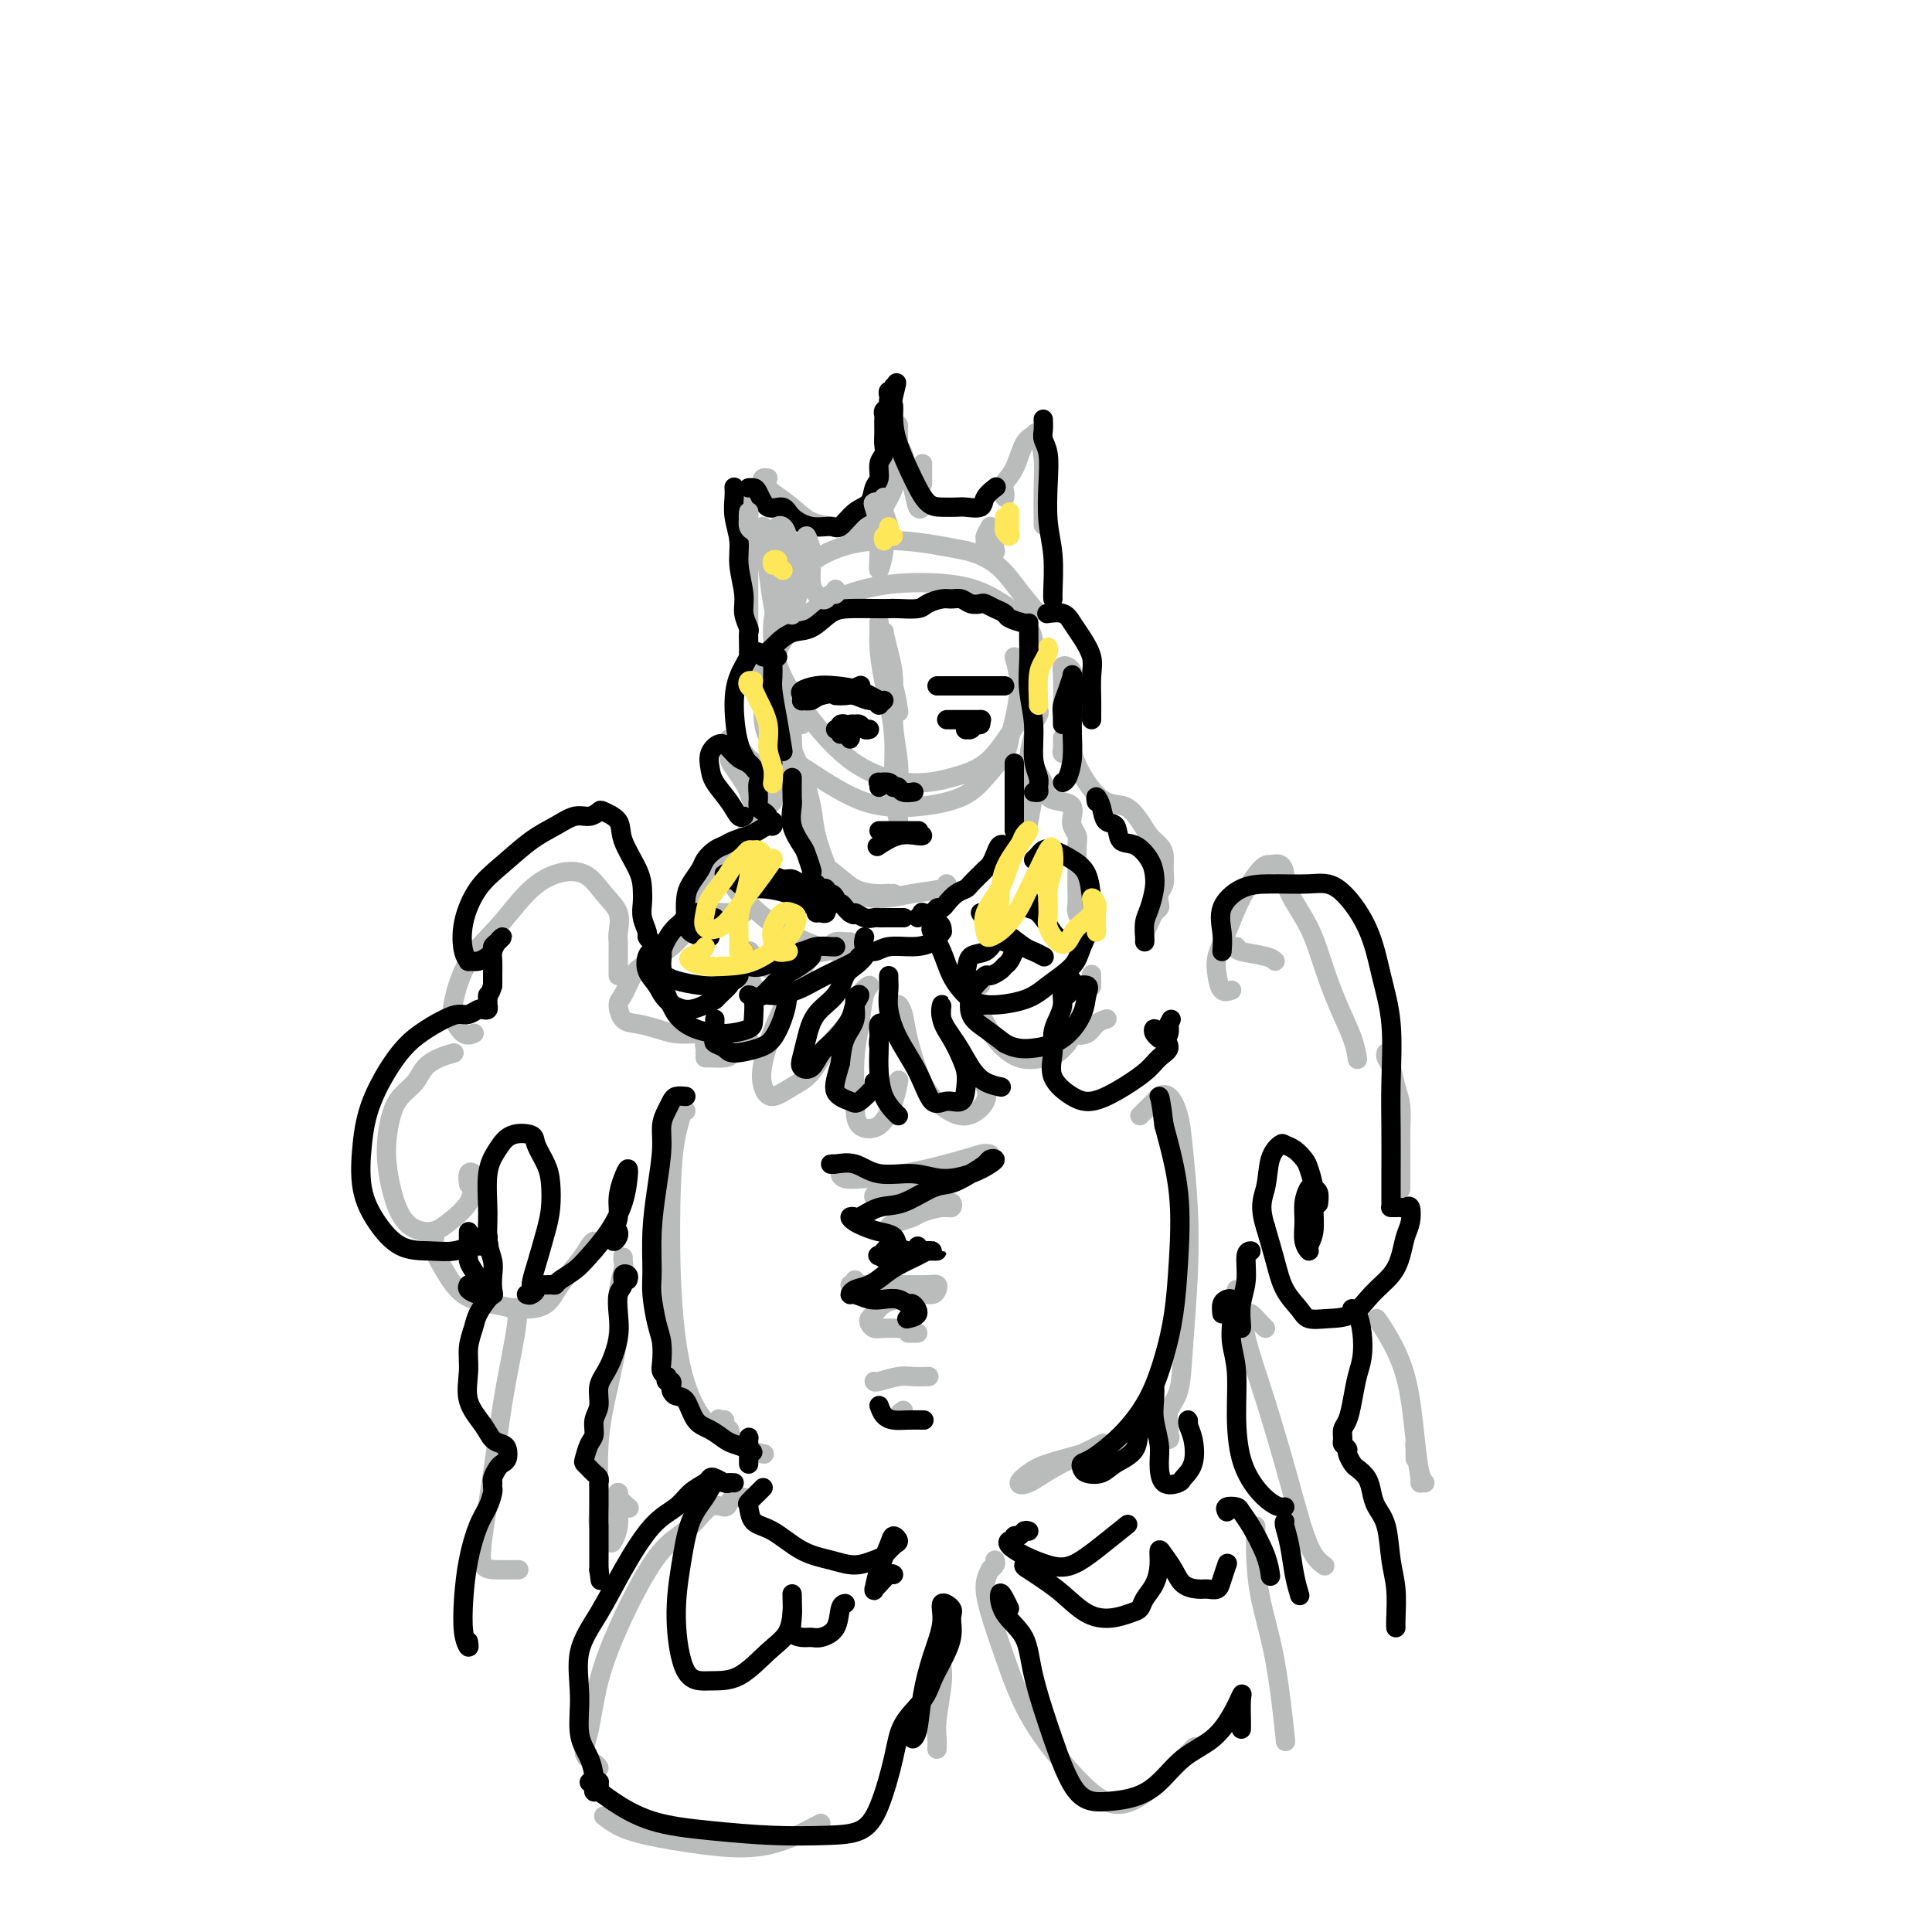 <svg viewBox='0 0 400 400' version='1.1' xmlns='http://www.w3.org/2000/svg' xmlns:xlink='http://www.w3.org/1999/xlink'><g fill='none' stroke='#BABBBB' stroke-width='4' stroke-linecap='round' stroke-linejoin='round'><path d='M210,136c0.507,1.849 1.014,3.698 1,6c-0.014,2.302 -0.548,5.057 -1,7c-0.452,1.943 -0.822,3.074 -1,4c-0.178,0.926 -0.164,1.647 -1,3c-0.836,1.353 -2.524,3.340 -4,5c-1.476,1.660 -2.742,2.995 -5,4c-2.258,1.005 -5.509,1.682 -9,2c-3.491,0.318 -7.222,0.278 -11,-1c-3.778,-1.278 -7.603,-3.793 -11,-6c-3.397,-2.207 -6.366,-4.106 -8,-6c-1.634,-1.894 -1.932,-3.782 -2,-6c-0.068,-2.218 0.093,-4.764 1,-8c0.907,-3.236 2.560,-7.162 5,-10c2.440,-2.838 5.666,-4.589 9,-6c3.334,-1.411 6.774,-2.481 11,-3c4.226,-0.519 9.237,-0.486 13,0c3.763,0.486 6.279,1.426 9,3c2.721,1.574 5.648,3.783 7,6c1.352,2.217 1.131,4.442 1,7c-0.131,2.558 -0.172,5.448 -1,8c-0.828,2.552 -2.444,4.767 -4,7c-1.556,2.233 -3.051,4.484 -5,6c-1.949,1.516 -4.353,2.295 -7,3c-2.647,0.705 -5.536,1.335 -9,1c-3.464,-0.335 -7.502,-1.633 -11,-4c-3.498,-2.367 -6.456,-5.801 -9,-9c-2.544,-3.199 -4.675,-6.163 -6,-9c-1.325,-2.837 -1.844,-5.546 -2,-8c-0.156,-2.454 0.052,-4.652 1,-7c0.948,-2.348 2.635,-4.846 5,-7c2.365,-2.154 5.406,-3.965 9,-5c3.594,-1.035 7.741,-1.296 12,-1c4.259,0.296 8.629,1.148 13,2'/><path d='M200,114c5.893,1.440 8.125,4.542 10,7c1.875,2.458 3.393,4.274 4,5c0.607,0.726 0.304,0.363 0,0'/><path d='M182,129c-0.004,-0.174 -0.007,-0.348 0,0c0.007,0.348 0.025,1.217 0,2c-0.025,0.783 -0.094,1.480 0,3c0.094,1.520 0.351,3.862 1,7c0.649,3.138 1.691,7.071 2,11c0.309,3.929 -0.114,7.852 0,11c0.114,3.148 0.764,5.520 1,7c0.236,1.480 0.059,2.066 0,2c-0.059,-0.066 -0.001,-0.785 0,-2c0.001,-1.215 -0.055,-2.925 0,-5c0.055,-2.075 0.221,-4.515 0,-7c-0.221,-2.485 -0.830,-5.015 -1,-8c-0.170,-2.985 0.098,-6.424 0,-9c-0.098,-2.576 -0.564,-4.289 -1,-6c-0.436,-1.711 -0.842,-3.422 -1,-4c-0.158,-0.578 -0.067,-0.025 0,0c0.067,0.025 0.109,-0.480 0,0c-0.109,0.480 -0.369,1.943 0,4c0.369,2.057 1.369,4.708 2,7c0.631,2.292 0.895,4.226 1,5c0.105,0.774 0.053,0.387 0,0'/><path d='M166,150c-0.309,-0.260 -0.619,-0.519 -1,-1c-0.381,-0.481 -0.834,-1.183 -1,-2c-0.166,-0.817 -0.044,-1.750 0,-2c0.044,-0.250 0.012,0.183 0,0c-0.012,-0.183 -0.002,-0.983 0,-1c0.002,-0.017 -0.004,0.747 0,1c0.004,0.253 0.017,-0.006 0,1c-0.017,1.006 -0.064,3.276 0,6c0.064,2.724 0.238,5.901 1,10c0.762,4.099 2.111,9.120 3,13c0.889,3.880 1.317,6.619 2,8c0.683,1.381 1.620,1.404 2,1c0.380,-0.404 0.201,-1.237 0,-2c-0.201,-0.763 -0.426,-1.458 -1,-3c-0.574,-1.542 -1.499,-3.930 -2,-6c-0.501,-2.070 -0.579,-3.822 -1,-6c-0.421,-2.178 -1.185,-4.784 -2,-7c-0.815,-2.216 -1.682,-4.043 -2,-5c-0.318,-0.957 -0.087,-1.043 0,-1c0.087,0.043 0.030,0.217 0,1c-0.030,0.783 -0.033,2.176 0,3c0.033,0.824 0.101,1.081 0,2c-0.101,0.919 -0.373,2.502 0,4c0.373,1.498 1.391,2.913 2,5c0.609,2.087 0.810,4.847 2,7c1.190,2.153 3.371,3.701 5,5c1.629,1.299 2.708,2.350 4,3c1.292,0.650 2.798,0.900 4,1c1.202,0.100 2.101,0.050 3,0'/><path d='M184,185c1.311,0.156 1.089,0.044 1,0c-0.089,-0.044 -0.044,-0.022 0,0'/><path d='M171,180c0.008,0.365 0.015,0.729 0,1c-0.015,0.271 -0.054,0.448 0,1c0.054,0.552 0.200,1.480 1,2c0.800,0.520 2.253,0.633 4,1c1.747,0.367 3.789,0.988 6,1c2.211,0.012 4.593,-0.584 7,-1c2.407,-0.416 4.840,-0.650 6,-1c1.160,-0.350 1.046,-0.814 1,-1c-0.046,-0.186 -0.023,-0.093 0,0'/><path d='M214,152c-0.423,1.641 -0.845,3.283 -1,5c-0.155,1.717 -0.041,3.510 0,5c0.041,1.490 0.010,2.676 0,3c-0.010,0.324 0.001,-0.214 0,-1c-0.001,-0.786 -0.013,-1.819 0,-3c0.013,-1.181 0.052,-2.508 0,-3c-0.052,-0.492 -0.196,-0.148 0,0c0.196,0.148 0.733,0.102 1,1c0.267,0.898 0.264,2.742 0,5c-0.264,2.258 -0.790,4.931 -1,6c-0.210,1.069 -0.105,0.535 0,0'/><path d='M158,137c-0.732,0.054 -1.464,0.108 -2,0c-0.536,-0.108 -0.876,-0.378 -1,-1c-0.124,-0.622 -0.033,-1.595 0,-3c0.033,-1.405 0.009,-3.242 0,-6c-0.009,-2.758 -0.002,-6.438 0,-10c0.002,-3.562 0.001,-7.006 0,-9c-0.001,-1.994 -0.000,-2.537 0,-3c0.000,-0.463 0.000,-0.847 0,-1c-0.000,-0.153 -0.000,-0.077 0,0'/><path d='M159,99c-0.388,-0.071 -0.776,-0.142 -1,0c-0.224,0.142 -0.283,0.497 0,1c0.283,0.503 0.906,1.154 2,2c1.094,0.846 2.657,1.885 4,3c1.343,1.115 2.467,2.304 4,3c1.533,0.696 3.475,0.898 5,1c1.525,0.102 2.633,0.105 4,0c1.367,-0.105 2.993,-0.317 4,-1c1.007,-0.683 1.394,-1.836 2,-3c0.606,-1.164 1.430,-2.339 2,-4c0.570,-1.661 0.885,-3.807 1,-5c0.115,-1.193 0.031,-1.432 0,-2c-0.031,-0.568 -0.008,-1.464 0,-2c0.008,-0.536 0.002,-0.712 0,-1c-0.002,-0.288 -0.001,-0.687 0,-1c0.001,-0.313 0.003,-0.539 0,-1c-0.003,-0.461 -0.012,-1.158 0,-1c0.012,0.158 0.045,1.170 0,2c-0.045,0.830 -0.167,1.477 0,2c0.167,0.523 0.623,0.921 1,2c0.377,1.079 0.676,2.839 1,4c0.324,1.161 0.675,1.724 1,3c0.325,1.276 0.626,3.267 1,4c0.374,0.733 0.821,0.210 1,0c0.179,-0.210 0.089,-0.105 0,0'/><path d='M191,96c0.000,0.622 0.000,1.244 0,2c0.000,0.756 0.000,1.644 0,2c0.000,0.356 0.000,0.178 0,0'/><path d='M208,103c0.048,-0.250 0.097,-0.501 0,-1c-0.097,-0.499 -0.339,-1.248 0,-2c0.339,-0.752 1.257,-1.507 2,-3c0.743,-1.493 1.309,-3.723 2,-5c0.691,-1.277 1.506,-1.602 2,-2c0.494,-0.398 0.668,-0.869 1,0c0.332,0.869 0.821,3.078 1,5c0.179,1.922 0.048,3.556 0,6c-0.048,2.444 -0.014,5.698 0,7c0.014,1.302 0.007,0.651 0,0'/><path d='M153,154c-0.308,0.122 -0.617,0.244 -1,0c-0.383,-0.244 -0.842,-0.854 -1,-1c-0.158,-0.146 -0.015,0.173 0,1c0.015,0.827 -0.099,2.162 0,3c0.099,0.838 0.412,1.180 1,2c0.588,0.820 1.451,2.119 2,3c0.549,0.881 0.785,1.346 1,2c0.215,0.654 0.408,1.499 1,2c0.592,0.501 1.582,0.658 2,0c0.418,-0.658 0.265,-2.130 0,-3c-0.265,-0.870 -0.642,-1.138 -1,-2c-0.358,-0.862 -0.699,-2.318 -1,-3c-0.301,-0.682 -0.564,-0.589 -1,-1c-0.436,-0.411 -1.045,-1.327 -1,-1c0.045,0.327 0.743,1.896 1,3c0.257,1.104 0.073,1.744 0,2c-0.073,0.256 -0.037,0.128 0,0'/><path d='M220,153c-0.008,-0.196 -0.016,-0.392 0,0c0.016,0.392 0.056,1.373 0,2c-0.056,0.627 -0.207,0.900 0,1c0.207,0.100 0.774,0.029 1,0c0.226,-0.029 0.113,-0.014 0,0'/><path d='M158,140c-0.006,-0.177 -0.012,-0.354 0,0c0.012,0.354 0.042,1.241 0,2c-0.042,0.759 -0.155,1.392 0,2c0.155,0.608 0.577,1.193 1,2c0.423,0.807 0.845,1.836 1,3c0.155,1.164 0.041,2.462 0,4c-0.041,1.538 -0.010,3.315 0,5c0.010,1.685 -0.000,3.277 0,4c0.000,0.723 0.011,0.578 0,1c-0.011,0.422 -0.044,1.413 0,2c0.044,0.587 0.163,0.772 0,1c-0.163,0.228 -0.610,0.499 -1,1c-0.390,0.501 -0.724,1.233 -1,2c-0.276,0.767 -0.493,1.569 -1,2c-0.507,0.431 -1.304,0.490 -2,1c-0.696,0.510 -1.289,1.469 -2,2c-0.711,0.531 -1.538,0.632 -2,1c-0.462,0.368 -0.557,1.002 -1,2c-0.443,0.998 -1.232,2.361 -2,3c-0.768,0.639 -1.515,0.555 -2,1c-0.485,0.445 -0.708,1.419 -1,2c-0.292,0.581 -0.651,0.768 -1,1c-0.349,0.232 -0.686,0.507 -1,1c-0.314,0.493 -0.604,1.204 0,2c0.604,0.796 2.100,1.678 3,2c0.900,0.322 1.202,0.086 2,0c0.798,-0.086 2.092,-0.020 3,0c0.908,0.020 1.429,-0.005 2,0c0.571,0.005 1.192,0.040 1,0c-0.192,-0.040 -1.198,-0.154 -2,0c-0.802,0.154 -1.401,0.577 -2,1'/><path d='M150,190c-0.992,0.257 -1.472,0.401 -2,1c-0.528,0.599 -1.103,1.655 -2,2c-0.897,0.345 -2.117,-0.020 -3,0c-0.883,0.020 -1.430,0.426 -2,1c-0.570,0.574 -1.164,1.316 -2,2c-0.836,0.684 -1.913,1.308 -3,2c-1.087,0.692 -2.185,1.450 -3,2c-0.815,0.550 -1.349,0.893 -2,2c-0.651,1.107 -1.420,2.979 -2,4c-0.580,1.021 -0.971,1.191 -1,2c-0.029,0.809 0.303,2.255 1,3c0.697,0.745 1.757,0.788 3,1c1.243,0.212 2.667,0.593 4,1c1.333,0.407 2.574,0.840 4,1c1.426,0.160 3.038,0.046 4,0c0.962,-0.046 1.273,-0.023 2,0c0.727,0.023 1.869,0.047 2,0c0.131,-0.047 -0.750,-0.167 -1,0c-0.250,0.167 0.129,0.619 0,1c-0.129,0.381 -0.767,0.690 -1,1c-0.233,0.310 -0.063,0.622 0,1c0.063,0.378 0.018,0.822 0,1c-0.018,0.178 -0.009,0.089 0,0'/><path d='M146,219c0.120,-0.014 0.239,-0.029 1,0c0.761,0.029 2.163,0.100 3,0c0.837,-0.100 1.110,-0.373 2,-1c0.890,-0.627 2.397,-1.608 3,-2c0.603,-0.392 0.301,-0.196 0,0'/><path d='M156,204c-0.428,-0.714 -0.855,-1.428 -1,-2c-0.145,-0.572 -0.007,-1.002 0,-2c0.007,-0.998 -0.115,-2.565 0,-3c0.115,-0.435 0.469,0.262 1,1c0.531,0.738 1.239,1.518 2,2c0.761,0.482 1.575,0.665 2,1c0.425,0.335 0.461,0.821 1,1c0.539,0.179 1.583,0.051 2,0c0.417,-0.051 0.209,-0.026 0,0'/><path d='M215,147c0.117,0.254 0.235,0.507 0,1c-0.235,0.493 -0.822,1.225 -1,2c-0.178,0.775 0.053,1.594 0,3c-0.053,1.406 -0.389,3.398 0,5c0.389,1.602 1.502,2.813 2,4c0.498,1.187 0.381,2.348 1,3c0.619,0.652 1.973,0.794 3,1c1.027,0.206 1.725,0.476 2,1c0.275,0.524 0.126,1.303 0,2c-0.126,0.697 -0.230,1.313 0,2c0.230,0.687 0.794,1.447 1,2c0.206,0.553 0.056,0.900 0,2c-0.056,1.100 -0.016,2.952 0,4c0.016,1.048 0.008,1.291 0,2c-0.008,0.709 -0.016,1.883 0,3c0.016,1.117 0.057,2.178 0,3c-0.057,0.822 -0.211,1.405 0,2c0.211,0.595 0.789,1.204 1,2c0.211,0.796 0.057,1.780 0,2c-0.057,0.220 -0.015,-0.326 0,0c0.015,0.326 0.004,1.522 0,2c-0.004,0.478 -0.002,0.239 0,0'/><path d='M222,140c0.083,-0.316 0.166,-0.632 0,-1c-0.166,-0.368 -0.582,-0.786 -1,-1c-0.418,-0.214 -0.839,-0.222 -1,0c-0.161,0.222 -0.063,0.673 0,2c0.063,1.327 0.092,3.529 0,5c-0.092,1.471 -0.303,2.210 0,4c0.303,1.790 1.121,4.632 2,7c0.879,2.368 1.821,4.262 3,6c1.179,1.738 2.596,3.319 4,4c1.404,0.681 2.797,0.461 4,1c1.203,0.539 2.217,1.838 3,3c0.783,1.162 1.335,2.188 2,3c0.665,0.812 1.442,1.411 2,2c0.558,0.589 0.895,1.170 1,2c0.105,0.830 -0.024,1.910 0,3c0.024,1.090 0.199,2.189 0,3c-0.199,0.811 -0.774,1.333 -1,2c-0.226,0.667 -0.103,1.478 0,2c0.103,0.522 0.185,0.753 0,1c-0.185,0.247 -0.637,0.510 -1,1c-0.363,0.490 -0.636,1.209 -1,2c-0.364,0.791 -0.818,1.655 -1,2c-0.182,0.345 -0.091,0.173 0,0'/><path d='M128,202c-0.000,-0.334 -0.000,-0.668 0,-1c0.000,-0.332 0.000,-0.663 0,-1c-0.000,-0.337 -0.000,-0.682 0,-1c0.000,-0.318 0.000,-0.610 0,-1c-0.000,-0.390 -0.001,-0.879 0,-1c0.001,-0.121 0.002,0.127 0,0c-0.002,-0.127 -0.009,-0.630 0,-1c0.009,-0.370 0.034,-0.607 0,-1c-0.034,-0.393 -0.128,-0.941 0,-2c0.128,-1.059 0.479,-2.628 0,-4c-0.479,-1.372 -1.788,-2.546 -3,-4c-1.212,-1.454 -2.327,-3.187 -4,-4c-1.673,-0.813 -3.906,-0.706 -6,0c-2.094,0.706 -4.051,2.012 -6,4c-1.949,1.988 -3.890,4.660 -6,7c-2.110,2.340 -4.390,4.350 -6,7c-1.610,2.650 -2.550,5.939 -3,8c-0.450,2.061 -0.409,2.893 0,4c0.409,1.107 1.187,2.490 2,3c0.813,0.510 1.661,0.146 2,0c0.339,-0.146 0.170,-0.073 0,0'/><path d='M94,218c-0.968,0.268 -1.936,0.537 -3,1c-1.064,0.463 -2.223,1.121 -3,2c-0.777,0.879 -1.173,1.979 -2,3c-0.827,1.021 -2.085,1.965 -3,3c-0.915,1.035 -1.487,2.163 -2,4c-0.513,1.837 -0.967,4.383 -1,7c-0.033,2.617 0.355,5.306 1,8c0.645,2.694 1.546,5.392 3,7c1.454,1.608 3.463,2.126 5,2c1.537,-0.126 2.604,-0.897 4,-2c1.396,-1.103 3.120,-2.537 4,-4c0.880,-1.463 0.915,-2.956 1,-4c0.085,-1.044 0.219,-1.641 0,-2c-0.219,-0.359 -0.790,-0.481 -1,0c-0.210,0.481 -0.060,1.566 0,2c0.060,0.434 0.030,0.217 0,0'/><path d='M255,205c-0.744,0.247 -1.488,0.494 -2,0c-0.512,-0.494 -0.793,-1.730 -1,-3c-0.207,-1.270 -0.341,-2.575 0,-4c0.341,-1.425 1.156,-2.972 2,-5c0.844,-2.028 1.718,-4.539 3,-7c1.282,-2.461 2.971,-4.874 4,-6c1.029,-1.126 1.399,-0.965 2,-1c0.601,-0.035 1.434,-0.266 2,0c0.566,0.266 0.864,1.030 1,2c0.136,0.970 0.110,2.145 1,4c0.890,1.855 2.697,4.389 4,7c1.303,2.611 2.100,5.299 3,8c0.900,2.701 1.901,5.415 3,8c1.099,2.585 2.296,5.042 3,7c0.704,1.958 0.915,3.417 1,4c0.085,0.583 0.042,0.292 0,0'/><path d='M287,218c-0.091,0.294 -0.182,0.588 0,1c0.182,0.412 0.637,0.940 1,2c0.363,1.060 0.633,2.650 1,4c0.367,1.350 0.830,2.460 1,4c0.170,1.540 0.045,3.509 0,5c-0.045,1.491 -0.012,2.503 0,4c0.012,1.497 0.003,3.480 0,5c-0.003,1.520 -0.001,2.577 0,3c0.001,0.423 0.000,0.211 0,0'/><path d='M142,230c-0.446,-0.039 -0.891,-0.077 -1,0c-0.109,0.077 0.119,0.271 0,1c-0.119,0.729 -0.584,1.994 -1,4c-0.416,2.006 -0.782,4.754 -1,10c-0.218,5.246 -0.289,12.989 0,20c0.289,7.011 0.939,13.290 2,18c1.061,4.710 2.533,7.851 4,10c1.467,2.149 2.929,3.305 4,4c1.071,0.695 1.752,0.929 2,1c0.248,0.071 0.062,-0.022 0,0c-0.062,0.022 -0.002,0.160 0,0c0.002,-0.160 -0.056,-0.617 0,-1c0.056,-0.383 0.224,-0.693 0,-1c-0.224,-0.307 -0.840,-0.609 -1,-1c-0.160,-0.391 0.137,-0.869 0,-1c-0.137,-0.131 -0.709,0.084 -1,0c-0.291,-0.084 -0.302,-0.467 0,0c0.302,0.467 0.916,1.785 2,3c1.084,1.215 2.638,2.327 4,3c1.362,0.673 2.532,0.907 3,1c0.468,0.093 0.234,0.047 0,0'/><path d='M170,188c-0.381,0.065 -0.761,0.130 -1,0c-0.239,-0.130 -0.336,-0.456 -1,-1c-0.664,-0.544 -1.893,-1.306 -3,-2c-1.107,-0.694 -2.091,-1.318 -3,-2c-0.909,-0.682 -1.745,-1.421 -3,-2c-1.255,-0.579 -2.931,-0.998 -4,-1c-1.069,-0.002 -1.530,0.415 -2,1c-0.470,0.585 -0.949,1.339 -1,2c-0.051,0.661 0.327,1.228 1,2c0.673,0.772 1.642,1.748 3,3c1.358,1.252 3.106,2.780 5,4c1.894,1.220 3.933,2.131 6,3c2.067,0.869 4.162,1.697 6,2c1.838,0.303 3.418,0.082 4,0c0.582,-0.082 0.166,-0.023 0,0c-0.166,0.023 -0.083,0.012 0,0'/><path d='M176,195c-0.224,0.022 -0.447,0.045 -1,0c-0.553,-0.045 -1.434,-0.157 -2,0c-0.566,0.157 -0.815,0.582 -1,1c-0.185,0.418 -0.306,0.828 -1,1c-0.694,0.172 -1.963,0.108 -3,1c-1.037,0.892 -1.843,2.742 -3,5c-1.157,2.258 -2.666,4.925 -4,8c-1.334,3.075 -2.493,6.559 -3,9c-0.507,2.441 -0.363,3.840 0,5c0.363,1.160 0.944,2.080 2,2c1.056,-0.080 2.586,-1.159 4,-2c1.414,-0.841 2.713,-1.445 4,-3c1.287,-1.555 2.562,-4.060 4,-6c1.438,-1.940 3.038,-3.315 4,-5c0.962,-1.685 1.287,-3.680 2,-5c0.713,-1.320 1.813,-1.964 2,-2c0.187,-0.036 -0.538,0.537 -1,2c-0.462,1.463 -0.662,3.818 -1,6c-0.338,2.182 -0.816,4.192 -1,7c-0.184,2.808 -0.074,6.416 0,9c0.074,2.584 0.111,4.146 1,5c0.889,0.854 2.630,1.002 4,0c1.370,-1.002 2.369,-3.154 3,-5c0.631,-1.846 0.895,-3.384 1,-4c0.105,-0.616 0.053,-0.308 0,0'/><path d='M186,209c-0.101,-0.561 -0.202,-1.122 0,-1c0.202,0.122 0.706,0.929 1,2c0.294,1.071 0.377,2.408 1,5c0.623,2.592 1.785,6.438 3,9c1.215,2.562 2.483,3.838 4,5c1.517,1.162 3.283,2.208 5,2c1.717,-0.208 3.385,-1.671 4,-3c0.615,-1.329 0.176,-2.522 0,-3c-0.176,-0.478 -0.088,-0.239 0,0'/><path d='M203,204c-0.265,-0.673 -0.529,-1.346 -1,-1c-0.471,0.346 -1.147,1.711 -1,3c0.147,1.289 1.117,2.501 2,4c0.883,1.499 1.680,3.284 3,5c1.320,1.716 3.163,3.363 5,4c1.837,0.637 3.668,0.263 5,0c1.332,-0.263 2.166,-0.417 3,-1c0.834,-0.583 1.667,-1.595 2,-2c0.333,-0.405 0.167,-0.202 0,0'/><path d='M220,208c0.040,0.140 0.079,0.280 0,1c-0.079,0.720 -0.277,2.021 0,3c0.277,0.979 1.027,1.635 2,2c0.973,0.365 2.168,0.438 3,0c0.832,-0.438 1.301,-1.387 2,-2c0.699,-0.613 1.628,-0.889 2,-1c0.372,-0.111 0.186,-0.055 0,0'/><path d='M226,202c0.000,-0.222 0.000,-0.444 0,0c0.000,0.444 0.000,1.556 0,2c0.000,0.444 0.000,0.222 0,0'/><path d='M256,196c-0.083,0.339 -0.167,0.679 1,1c1.167,0.321 3.583,0.625 5,1c1.417,0.375 1.833,0.821 2,1c0.167,0.179 0.083,0.089 0,0'/><path d='M236,231c0.750,-0.756 1.500,-1.513 2,-2c0.500,-0.487 0.750,-0.706 1,-1c0.250,-0.294 0.501,-0.665 1,-1c0.499,-0.335 1.245,-0.636 2,0c0.755,0.636 1.520,2.207 2,4c0.480,1.793 0.677,3.806 1,7c0.323,3.194 0.773,7.568 1,12c0.227,4.432 0.233,8.920 0,14c-0.233,5.080 -0.703,10.751 -1,15c-0.297,4.249 -0.420,7.076 -1,9c-0.580,1.924 -1.617,2.945 -2,4c-0.383,1.055 -0.110,2.146 0,3c0.110,0.854 0.059,1.473 0,2c-0.059,0.527 -0.127,0.963 0,1c0.127,0.037 0.447,-0.324 0,-1c-0.447,-0.676 -1.661,-1.667 -2,-2c-0.339,-0.333 0.198,-0.006 0,0c-0.198,0.006 -1.130,-0.308 -2,0c-0.870,0.308 -1.678,1.237 -3,2c-1.322,0.763 -3.158,1.360 -5,2c-1.842,0.640 -3.691,1.323 -6,2c-2.309,0.677 -5.078,1.350 -7,2c-1.922,0.650 -2.998,1.279 -4,2c-1.002,0.721 -1.932,1.534 -2,2c-0.068,0.466 0.725,0.583 2,0c1.275,-0.583 3.033,-1.868 5,-3c1.967,-1.132 4.145,-2.113 6,-3c1.855,-0.887 3.387,-1.682 4,-2c0.613,-0.318 0.306,-0.159 0,0'/><path d='M175,242c-0.464,0.314 -0.928,0.629 -1,1c-0.072,0.371 0.248,0.800 1,1c0.752,0.200 1.937,0.173 4,0c2.063,-0.173 5.003,-0.491 8,-1c2.997,-0.509 6.052,-1.210 9,-2c2.948,-0.790 5.790,-1.670 7,-2c1.210,-0.330 0.788,-0.111 1,0c0.212,0.111 1.058,0.113 1,0c-0.058,-0.113 -1.019,-0.343 -2,0c-0.981,0.343 -1.983,1.259 -3,2c-1.017,0.741 -2.048,1.308 -3,2c-0.952,0.692 -1.826,1.509 -3,2c-1.174,0.491 -2.649,0.657 -4,1c-1.351,0.343 -2.579,0.862 -4,1c-1.421,0.138 -3.035,-0.107 -4,0c-0.965,0.107 -1.283,0.565 -1,1c0.283,0.435 1.165,0.848 2,1c0.835,0.152 1.622,0.045 3,0c1.378,-0.045 3.346,-0.027 5,0c1.654,0.027 2.993,0.063 4,0c1.007,-0.063 1.680,-0.224 2,0c0.320,0.224 0.287,0.834 0,1c-0.287,0.166 -0.827,-0.110 -2,0c-1.173,0.110 -2.980,0.608 -4,1c-1.020,0.392 -1.254,0.680 -2,1c-0.746,0.320 -2.004,0.673 -3,1c-0.996,0.327 -1.730,0.626 -2,1c-0.270,0.374 -0.077,0.821 0,1c0.077,0.179 0.039,0.089 0,0'/><path d='M177,265c0.136,0.423 0.273,0.845 0,1c-0.273,0.155 -0.955,0.041 -1,0c-0.045,-0.041 0.547,-0.011 1,0c0.453,0.011 0.766,0.002 2,0c1.234,-0.002 3.389,0.002 5,0c1.611,-0.002 2.679,-0.011 4,0c1.321,0.011 2.896,0.040 4,0c1.104,-0.040 1.737,-0.151 2,0c0.263,0.151 0.156,0.564 0,1c-0.156,0.436 -0.360,0.894 -1,1c-0.640,0.106 -1.716,-0.140 -3,0c-1.284,0.140 -2.775,0.667 -4,1c-1.225,0.333 -2.182,0.471 -3,1c-0.818,0.529 -1.497,1.448 -2,2c-0.503,0.552 -0.831,0.736 -1,1c-0.169,0.264 -0.178,0.607 0,1c0.178,0.393 0.542,0.837 1,1c0.458,0.163 1.008,0.044 2,0c0.992,-0.044 2.426,-0.013 3,0c0.574,0.013 0.287,0.006 0,0'/><path d='M188,276c0.311,0.000 0.622,0.000 1,0c0.378,0.000 0.822,0.000 1,0c0.178,0.000 0.089,0.000 0,0'/><path d='M181,286c0.037,0.113 0.073,0.226 1,0c0.927,-0.226 2.743,-0.793 4,-1c1.257,-0.207 1.954,-0.056 3,0c1.046,0.056 2.442,0.016 3,0c0.558,-0.016 0.279,-0.008 0,0'/><path d='M187,292c-0.423,0.310 -0.845,0.619 -1,1c-0.155,0.381 -0.042,0.833 0,1c0.042,0.167 0.012,0.048 0,0c-0.012,-0.048 -0.006,-0.024 0,0'/><path d='M154,310c-0.336,0.020 -0.673,0.041 -1,0c-0.327,-0.041 -0.645,-0.142 -1,0c-0.355,0.142 -0.747,0.528 -1,1c-0.253,0.472 -0.366,1.031 -1,1c-0.634,-0.031 -1.789,-0.652 -3,0c-1.211,0.652 -2.478,2.578 -4,4c-1.522,1.422 -3.300,2.340 -5,4c-1.700,1.660 -3.323,4.062 -5,7c-1.677,2.938 -3.410,6.412 -5,10c-1.590,3.588 -3.039,7.291 -4,11c-0.961,3.709 -1.434,7.425 -2,10c-0.566,2.575 -1.224,4.010 -1,5c0.224,0.990 1.329,1.536 2,2c0.671,0.464 0.906,0.847 1,1c0.094,0.153 0.047,0.077 0,0'/><path d='M125,376c0.868,0.671 1.737,1.342 3,2c1.263,0.658 2.921,1.303 6,2c3.079,0.697 7.578,1.444 12,2c4.422,0.556 8.768,0.919 13,0c4.232,-0.919 8.352,-3.120 10,-4c1.648,-0.880 0.824,-0.440 0,0'/><path d='M195,345c0.113,1.003 0.226,2.006 0,4c-0.226,1.994 -0.793,4.978 -1,7c-0.207,2.022 -0.056,3.083 0,4c0.056,0.917 0.016,1.691 0,2c-0.016,0.309 -0.008,0.155 0,0'/><path d='M206,323c0.122,0.294 0.245,0.589 0,1c-0.245,0.411 -0.856,0.940 -1,1c-0.144,0.060 0.181,-0.348 0,0c-0.181,0.348 -0.866,1.451 -1,3c-0.134,1.549 0.282,3.544 1,6c0.718,2.456 1.736,5.374 3,9c1.264,3.626 2.774,7.962 5,12c2.226,4.038 5.168,7.779 8,11c2.832,3.221 5.554,5.924 8,7c2.446,1.076 4.614,0.526 7,-1c2.386,-1.526 4.988,-4.026 7,-6c2.012,-1.974 3.432,-3.421 4,-4c0.568,-0.579 0.284,-0.289 0,0'/><path d='M260,316c0.010,0.056 0.021,0.112 0,1c-0.021,0.888 -0.072,2.608 0,5c0.072,2.392 0.267,5.456 1,9c0.733,3.544 2.005,7.570 3,13c0.995,5.430 1.713,12.266 2,15c0.287,2.734 0.144,1.367 0,0'/><path d='M90,256c-0.143,0.953 -0.287,1.905 0,3c0.287,1.095 1.004,2.331 2,4c0.996,1.669 2.271,3.771 4,5c1.729,1.229 3.913,1.585 6,2c2.087,0.415 4.079,0.890 6,1c1.921,0.110 3.772,-0.143 5,-1c1.228,-0.857 1.832,-2.318 3,-4c1.168,-1.682 2.902,-3.585 4,-5c1.098,-1.415 1.562,-2.340 2,-3c0.438,-0.660 0.849,-1.053 1,-1c0.151,0.053 0.041,0.553 0,1c-0.041,0.447 -0.012,0.842 0,1c0.012,0.158 0.006,0.079 0,0'/><path d='M106,271c0.405,-0.223 0.811,-0.447 1,0c0.189,0.447 0.163,1.563 0,3c-0.163,1.437 -0.462,3.194 -1,6c-0.538,2.806 -1.314,6.661 -2,11c-0.686,4.339 -1.283,9.163 -2,14c-0.717,4.837 -1.554,9.688 -2,13c-0.446,3.312 -0.501,5.084 0,6c0.501,0.916 1.558,0.978 3,1c1.442,0.022 3.269,0.006 4,0c0.731,-0.006 0.365,-0.003 0,0'/><path d='M129,261c0.009,-0.503 0.018,-1.007 0,-1c-0.018,0.007 -0.063,0.524 0,1c0.063,0.476 0.233,0.911 0,2c-0.233,1.089 -0.871,2.833 -1,5c-0.129,2.167 0.251,4.757 0,8c-0.251,3.243 -1.132,7.139 -2,11c-0.868,3.861 -1.722,7.688 -2,12c-0.278,4.312 0.020,9.109 0,12c-0.020,2.891 -0.359,3.875 0,5c0.359,1.125 1.417,2.390 2,3c0.583,0.610 0.693,0.566 1,0c0.307,-0.566 0.812,-1.652 1,-3c0.188,-1.348 0.058,-2.956 0,-4c-0.058,-1.044 -0.043,-1.523 0,-2c0.043,-0.477 0.115,-0.953 0,-1c-0.115,-0.047 -0.415,0.333 0,1c0.415,0.667 1.547,1.619 2,2c0.453,0.381 0.226,0.190 0,0'/><path d='M262,275c-0.219,-0.195 -0.437,-0.390 -1,-1c-0.563,-0.610 -1.470,-1.636 -2,-2c-0.530,-0.364 -0.683,-0.065 -1,0c-0.317,0.065 -0.799,-0.105 -1,-1c-0.201,-0.895 -0.120,-2.514 0,-3c0.120,-0.486 0.278,0.160 0,0c-0.278,-0.160 -0.991,-1.126 -1,-1c-0.009,0.126 0.685,1.346 1,3c0.315,1.654 0.249,3.743 1,7c0.751,3.257 2.317,7.682 4,13c1.683,5.318 3.482,11.529 5,17c1.518,5.471 2.755,10.204 4,13c1.245,2.796 2.499,3.656 3,4c0.501,0.344 0.251,0.172 0,0'/><path d='M285,273c0.445,0.580 0.890,1.161 2,3c1.110,1.839 2.886,4.938 4,9c1.114,4.062 1.567,9.089 2,13c0.433,3.911 0.847,6.707 1,8c0.153,1.293 0.044,1.084 0,1c-0.044,-0.084 -0.022,-0.042 0,0'/><path d='M293,302c-0.006,-0.738 -0.012,-1.476 0,-2c0.012,-0.524 0.042,-0.834 0,-1c-0.042,-0.166 -0.156,-0.189 0,1c0.156,1.189 0.580,3.589 1,5c0.420,1.411 0.834,1.832 1,2c0.166,0.168 0.083,0.084 0,0'/></g>
<g fill='none' stroke='#000000' stroke-width='4' stroke-linecap='round' stroke-linejoin='round'><path d='M155,133c-0.002,0.478 -0.005,0.957 0,1c0.005,0.043 0.016,-0.349 0,-1c-0.016,-0.651 -0.061,-1.563 0,-2c0.061,-0.437 0.228,-0.401 0,-1c-0.228,-0.599 -0.849,-1.832 -1,-3c-0.151,-1.168 0.170,-2.270 0,-4c-0.170,-1.730 -0.830,-4.089 -1,-6c-0.170,-1.911 0.151,-3.374 0,-5c-0.151,-1.626 -0.772,-3.415 -1,-5c-0.228,-1.585 -0.061,-2.965 0,-4c0.061,-1.035 0.018,-1.724 0,-2c-0.018,-0.276 -0.009,-0.138 0,0'/><path d='M155,101c0.348,-0.019 0.697,-0.038 1,0c0.303,0.038 0.562,0.133 1,1c0.438,0.867 1.055,2.505 2,3c0.945,0.495 2.216,-0.152 3,0c0.784,0.152 1.080,1.102 2,2c0.920,0.898 2.464,1.742 4,2c1.536,0.258 3.066,-0.070 4,0c0.934,0.070 1.274,0.540 2,0c0.726,-0.540 1.840,-2.088 3,-3c1.160,-0.912 2.367,-1.189 3,-2c0.633,-0.811 0.691,-2.157 1,-3c0.309,-0.843 0.867,-1.184 1,-2c0.133,-0.816 -0.161,-2.106 0,-3c0.161,-0.894 0.775,-1.391 1,-2c0.225,-0.609 0.061,-1.329 0,-2c-0.061,-0.671 -0.017,-1.293 0,-2c0.017,-0.707 0.008,-1.499 0,-2c-0.008,-0.501 -0.016,-0.713 0,-1c0.016,-0.287 0.057,-0.651 0,-1c-0.057,-0.349 -0.211,-0.685 0,-1c0.211,-0.315 0.788,-0.610 1,-1c0.212,-0.390 0.061,-0.874 0,-1c-0.061,-0.126 -0.030,0.105 0,0c0.030,-0.105 0.061,-0.548 0,-1c-0.061,-0.452 -0.212,-0.915 0,-1c0.212,-0.085 0.788,0.208 1,0c0.212,-0.208 0.061,-0.917 0,-1c-0.061,-0.083 -0.030,0.458 0,1'/><path d='M185,81c1.236,-3.729 0.326,-0.550 0,1c-0.326,1.550 -0.068,1.473 0,2c0.068,0.527 -0.054,1.658 0,3c0.054,1.342 0.284,2.896 1,5c0.716,2.104 1.920,4.760 3,7c1.080,2.240 2.038,4.066 3,5c0.962,0.934 1.930,0.977 3,1c1.070,0.023 2.241,0.027 3,0c0.759,-0.027 1.104,-0.085 2,0c0.896,0.085 2.343,0.311 3,0c0.657,-0.311 0.523,-1.161 1,-2c0.477,-0.839 1.565,-1.668 2,-2c0.435,-0.332 0.218,-0.166 0,0'/><path d='M216,87c-0.008,-0.181 -0.016,-0.362 0,0c0.016,0.362 0.056,1.267 0,2c-0.056,0.733 -0.207,1.295 0,2c0.207,0.705 0.774,1.555 1,3c0.226,1.445 0.113,3.487 0,6c-0.113,2.513 -0.226,5.497 0,8c0.226,2.503 0.793,4.527 1,7c0.207,2.473 0.056,5.397 0,7c-0.056,1.603 -0.016,1.887 0,2c0.016,0.113 0.008,0.057 0,0'/><path d='M159,136c-0.100,-0.324 -0.201,-0.648 0,-1c0.201,-0.352 0.703,-0.732 1,-1c0.297,-0.268 0.388,-0.426 1,-1c0.612,-0.574 1.746,-1.565 3,-2c1.254,-0.435 2.630,-0.313 4,-1c1.370,-0.687 2.735,-2.184 4,-3c1.265,-0.816 2.430,-0.950 4,-1c1.570,-0.050 3.546,-0.016 5,0c1.454,0.016 2.385,0.015 3,0c0.615,-0.015 0.913,-0.042 2,0c1.087,0.042 2.963,0.154 4,0c1.037,-0.154 1.236,-0.573 2,-1c0.764,-0.427 2.092,-0.860 3,-1c0.908,-0.140 1.394,0.014 2,0c0.606,-0.014 1.331,-0.197 2,0c0.669,0.197 1.283,0.774 2,1c0.717,0.226 1.538,0.102 2,0c0.462,-0.102 0.565,-0.181 1,0c0.435,0.181 1.202,0.623 2,1c0.798,0.377 1.625,0.689 2,1c0.375,0.311 0.296,0.619 1,1c0.704,0.381 2.189,0.833 3,1c0.811,0.167 0.946,0.048 1,0c0.054,-0.048 0.027,-0.024 0,0'/><path d='M166,145c0.746,0.091 1.493,0.182 2,0c0.507,-0.182 0.775,-0.636 2,-1c1.225,-0.364 3.407,-0.636 5,-1c1.593,-0.364 2.598,-0.818 3,-1c0.402,-0.182 0.201,-0.091 0,0'/><path d='M166,145c-0.018,0.091 -0.036,0.182 0,0c0.036,-0.182 0.126,-0.635 0,-1c-0.126,-0.365 -0.468,-0.640 0,-1c0.468,-0.360 1.747,-0.804 3,-1c1.253,-0.196 2.479,-0.144 4,0c1.521,0.144 3.335,0.379 5,1c1.665,0.621 3.179,1.629 4,2c0.821,0.371 0.949,0.106 1,0c0.051,-0.106 0.026,-0.053 0,0'/><path d='M173,144c0.694,0.033 1.388,0.066 2,0c0.612,-0.066 1.142,-0.232 2,0c0.858,0.232 2.044,0.862 3,1c0.956,0.138 1.682,-0.215 2,0c0.318,0.215 0.229,1.000 0,1c-0.229,0.000 -0.597,-0.783 -1,-1c-0.403,-0.217 -0.839,0.134 -1,0c-0.161,-0.134 -0.046,-0.753 0,-1c0.046,-0.247 0.023,-0.124 0,0'/><path d='M195,142c-0.498,0.000 -0.996,0.000 -1,0c-0.004,0.000 0.486,0.000 1,0c0.514,0.000 1.052,0.000 2,0c0.948,-0.000 2.306,0.000 4,0c1.694,0.000 3.725,0.000 5,0c1.275,0.000 1.793,0.000 2,0c0.207,0.000 0.104,0.000 0,0'/><path d='M182,163c0.053,-0.431 0.105,-0.861 0,-1c-0.105,-0.139 -0.368,0.014 0,0c0.368,-0.014 1.368,-0.196 2,0c0.632,0.196 0.895,0.770 1,1c0.105,0.230 0.053,0.115 0,0'/><path d='M185,163c0.369,-0.113 0.738,-0.226 1,0c0.262,0.226 0.417,0.792 1,1c0.583,0.208 1.595,0.060 2,0c0.405,-0.060 0.202,-0.030 0,0'/><path d='M182,175c-0.340,0.226 -0.679,0.453 0,0c0.679,-0.453 2.378,-1.585 4,-2c1.622,-0.415 3.167,-0.112 4,0c0.833,0.112 0.952,0.032 1,0c0.048,-0.032 0.024,-0.016 0,0'/><path d='M182,172c0.060,0.000 0.119,0.000 1,0c0.881,0.000 2.583,0.000 4,0c1.417,0.000 2.548,0.000 3,0c0.452,0.000 0.226,0.000 0,0'/><path d='M173,151c0.422,-0.111 0.844,-0.222 1,0c0.156,0.222 0.044,0.778 0,1c-0.044,0.222 -0.022,0.111 0,0'/><path d='M174,151c-0.111,-0.401 -0.222,-0.802 0,-1c0.222,-0.198 0.778,-0.192 1,0c0.222,0.192 0.112,0.570 0,1c-0.112,0.430 -0.226,0.911 0,1c0.226,0.089 0.792,-0.215 1,0c0.208,0.215 0.060,0.947 0,1c-0.060,0.053 -0.031,-0.574 0,-1c0.031,-0.426 0.064,-0.651 0,-1c-0.064,-0.349 -0.225,-0.822 0,-1c0.225,-0.178 0.834,-0.062 1,0c0.166,0.062 -0.113,0.069 0,0c0.113,-0.069 0.618,-0.214 1,0c0.382,0.214 0.641,0.788 1,1c0.359,0.212 0.817,0.060 1,0c0.183,-0.060 0.092,-0.030 0,0'/><path d='M176,151c0.417,0.000 0.833,0.000 1,0c0.167,0.000 0.083,0.000 0,0'/><path d='M196,149c0.366,0.000 0.732,0.000 1,0c0.268,0.000 0.436,0.000 1,0c0.564,0.000 1.522,0.000 2,0c0.478,0.000 0.475,0.000 1,0c0.525,0.000 1.579,0.000 2,0c0.421,0.000 0.211,0.000 0,0'/><path d='M200,150c-0.007,-0.116 -0.013,-0.231 0,0c0.013,0.231 0.046,0.809 0,1c-0.046,0.191 -0.170,-0.005 0,0c0.170,0.005 0.634,0.211 1,0c0.366,-0.211 0.634,-0.840 1,-1c0.366,-0.160 0.829,0.149 1,0c0.171,-0.149 0.049,-0.757 0,-1c-0.049,-0.243 -0.024,-0.122 0,0'/><path d='M161,136c-0.417,0.000 -0.833,0.000 -1,0c-0.167,0.000 -0.083,0.000 0,0'/><path d='M160,136c-0.000,-0.095 -0.001,-0.190 0,0c0.001,0.190 0.003,0.666 0,1c-0.003,0.334 -0.011,0.525 0,1c0.011,0.475 0.042,1.235 0,2c-0.042,0.765 -0.155,1.535 0,3c0.155,1.465 0.580,3.625 1,6c0.420,2.375 0.834,4.964 1,6c0.166,1.036 0.083,0.518 0,0'/><path d='M158,136c-0.343,-0.424 -0.687,-0.849 -1,-1c-0.313,-0.151 -0.596,-0.029 -1,0c-0.404,0.029 -0.930,-0.037 -1,0c-0.070,0.037 0.314,0.175 0,1c-0.314,0.825 -1.327,2.337 -2,4c-0.673,1.663 -1.005,3.477 -1,6c0.005,2.523 0.348,5.756 1,8c0.652,2.244 1.615,3.498 2,4c0.385,0.502 0.193,0.251 0,0'/><path d='M158,160c-0.327,0.087 -0.654,0.175 -1,0c-0.346,-0.175 -0.711,-0.612 -1,-1c-0.289,-0.388 -0.502,-0.726 -1,-1c-0.498,-0.274 -1.283,-0.485 -2,-1c-0.717,-0.515 -1.368,-1.335 -2,-2c-0.632,-0.665 -1.246,-1.175 -2,-1c-0.754,0.175 -1.649,1.035 -2,2c-0.351,0.965 -0.157,2.034 0,3c0.157,0.966 0.277,1.828 1,3c0.723,1.172 2.050,2.654 3,4c0.950,1.346 1.525,2.555 2,3c0.475,0.445 0.850,0.127 1,0c0.150,-0.127 0.075,-0.064 0,0'/><path d='M160,158c-0.301,0.337 -0.602,0.674 -1,1c-0.398,0.326 -0.892,0.640 -1,1c-0.108,0.360 0.170,0.765 0,1c-0.170,0.235 -0.788,0.300 -1,1c-0.212,0.700 -0.019,2.034 0,3c0.019,0.966 -0.135,1.564 0,2c0.135,0.436 0.558,0.709 1,1c0.442,0.291 0.901,0.599 1,1c0.099,0.401 -0.162,0.895 0,1c0.162,0.105 0.746,-0.179 1,0c0.254,0.179 0.178,0.821 0,1c-0.178,0.179 -0.456,-0.107 -1,0c-0.544,0.107 -1.353,0.605 -2,1c-0.647,0.395 -1.133,0.686 -2,1c-0.867,0.314 -2.115,0.649 -3,1c-0.885,0.351 -1.406,0.716 -2,1c-0.594,0.284 -1.259,0.487 -2,1c-0.741,0.513 -1.558,1.337 -2,2c-0.442,0.663 -0.510,1.165 -1,2c-0.490,0.835 -1.403,2.003 -2,3c-0.597,0.997 -0.878,1.822 -1,3c-0.122,1.178 -0.085,2.708 0,4c0.085,1.292 0.219,2.346 1,3c0.781,0.654 2.210,0.907 3,1c0.790,0.093 0.940,0.027 1,0c0.060,-0.027 0.030,-0.013 0,0'/><path d='M148,190c-0.302,-0.031 -0.605,-0.062 -1,0c-0.395,0.062 -0.883,0.216 -1,0c-0.117,-0.216 0.138,-0.801 0,-1c-0.138,-0.199 -0.670,-0.010 -1,0c-0.330,0.010 -0.460,-0.157 -1,0c-0.540,0.157 -1.492,0.640 -2,1c-0.508,0.360 -0.574,0.597 -1,1c-0.426,0.403 -1.213,0.973 -2,2c-0.787,1.027 -1.575,2.510 -2,4c-0.425,1.490 -0.485,2.985 0,4c0.485,1.015 1.517,1.550 3,2c1.483,0.450 3.417,0.814 5,1c1.583,0.186 2.816,0.194 4,0c1.184,-0.194 2.319,-0.591 3,-1c0.681,-0.409 0.909,-0.831 1,-1c0.091,-0.169 0.046,-0.084 0,0'/><path d='M150,201c0.424,-0.120 0.847,-0.240 1,0c0.153,0.240 0.034,0.842 0,1c-0.034,0.158 0.016,-0.126 0,0c-0.016,0.126 -0.100,0.663 0,1c0.100,0.337 0.383,0.474 0,1c-0.383,0.526 -1.433,1.442 -2,2c-0.567,0.558 -0.651,0.757 -1,1c-0.349,0.243 -0.962,0.530 -2,1c-1.038,0.470 -2.499,1.125 -4,1c-1.501,-0.125 -3.040,-1.028 -4,-2c-0.960,-0.972 -1.340,-2.011 -2,-3c-0.660,-0.989 -1.599,-1.927 -2,-3c-0.401,-1.073 -0.265,-2.281 0,-3c0.265,-0.719 0.659,-0.951 1,-1c0.341,-0.049 0.627,0.084 1,0c0.373,-0.084 0.831,-0.384 1,0c0.169,0.384 0.048,1.452 0,2c-0.048,0.548 -0.022,0.576 0,1c0.022,0.424 0.041,1.244 0,2c-0.041,0.756 -0.140,1.447 0,2c0.140,0.553 0.521,0.969 1,2c0.479,1.031 1.056,2.679 2,4c0.944,1.321 2.254,2.315 4,3c1.746,0.685 3.928,1.059 6,1c2.072,-0.059 4.033,-0.552 5,-1c0.967,-0.448 0.940,-0.852 1,-2c0.060,-1.148 0.209,-3.040 0,-4c-0.209,-0.960 -0.774,-0.989 -1,-1c-0.226,-0.011 -0.113,-0.006 0,0'/><path d='M148,211c-0.014,0.644 -0.029,1.287 0,2c0.029,0.713 0.101,1.495 0,2c-0.101,0.505 -0.375,0.733 0,1c0.375,0.267 1.399,0.572 2,1c0.601,0.428 0.779,0.978 2,1c1.221,0.022 3.486,-0.485 5,-1c1.514,-0.515 2.276,-1.039 3,-2c0.724,-0.961 1.411,-2.361 2,-4c0.589,-1.639 1.082,-3.518 1,-5c-0.082,-1.482 -0.738,-2.566 -1,-3c-0.262,-0.434 -0.131,-0.217 0,0'/><path d='M160,205c-0.222,0.422 -0.444,0.844 0,1c0.444,0.156 1.556,0.044 2,0c0.444,-0.044 0.222,-0.022 0,0'/><path d='M164,162c0.000,-0.558 0.001,-1.115 0,-1c-0.001,0.115 -0.002,0.904 0,1c0.002,0.096 0.007,-0.500 0,0c-0.007,0.500 -0.027,2.096 0,3c0.027,0.904 0.102,1.115 0,2c-0.102,0.885 -0.381,2.445 0,4c0.381,1.555 1.421,3.104 2,4c0.579,0.896 0.695,1.139 1,2c0.305,0.861 0.799,2.340 1,3c0.201,0.660 0.111,0.503 0,1c-0.111,0.497 -0.241,1.650 0,2c0.241,0.350 0.853,-0.103 1,0c0.147,0.103 -0.172,0.764 0,1c0.172,0.236 0.833,0.048 1,0c0.167,-0.048 -0.162,0.042 0,0c0.162,-0.042 0.813,-0.218 1,0c0.187,0.218 -0.091,0.828 0,1c0.091,0.172 0.549,-0.095 1,0c0.451,0.095 0.894,0.550 1,1c0.106,0.450 -0.126,0.894 0,1c0.126,0.106 0.611,-0.125 1,0c0.389,0.125 0.683,0.607 1,1c0.317,0.393 0.659,0.696 1,1'/><path d='M176,189c1.372,0.868 0.802,0.036 1,0c0.198,-0.036 1.165,0.722 2,1c0.835,0.278 1.538,0.074 2,0c0.462,-0.074 0.683,-0.020 1,0c0.317,0.020 0.730,0.005 1,0c0.270,-0.005 0.398,-0.001 1,0c0.602,0.001 1.677,0.000 2,0c0.323,-0.000 -0.105,-0.000 0,0c0.105,0.000 0.744,0.000 1,0c0.256,-0.000 0.128,-0.000 0,0'/><path d='M190,190c0.477,-0.414 0.954,-0.828 1,-1c0.046,-0.172 -0.339,-0.101 0,0c0.339,0.101 1.403,0.230 2,0c0.597,-0.230 0.727,-0.821 1,-1c0.273,-0.179 0.688,0.055 1,0c0.312,-0.055 0.521,-0.400 1,-1c0.479,-0.600 1.227,-1.456 2,-2c0.773,-0.544 1.569,-0.775 2,-1c0.431,-0.225 0.497,-0.444 1,-1c0.503,-0.556 1.444,-1.449 2,-2c0.556,-0.551 0.727,-0.761 1,-1c0.273,-0.239 0.648,-0.509 1,-1c0.352,-0.491 0.682,-1.204 1,-2c0.318,-0.796 0.624,-1.676 1,-2c0.376,-0.324 0.822,-0.093 1,0c0.178,0.093 0.089,0.046 0,0'/><path d='M210,158c0.000,0.238 0.000,0.476 0,1c0.000,0.524 0.000,1.334 0,2c0.000,0.666 0.000,1.188 0,2c0.000,0.812 0.000,1.913 0,3c0.000,1.087 0.000,2.161 0,3c0.000,0.839 0.000,1.444 0,2c0.000,0.556 0.000,1.062 0,1c0.000,-0.062 -0.000,-0.693 0,-1c0.000,-0.307 0.000,-0.289 0,-1c0.000,-0.711 0.000,-2.152 0,-3c0.000,-0.848 0.000,-1.104 0,-2c0.000,-0.896 0.000,-2.434 0,-3c0.000,-0.566 -0.000,-0.162 0,0c0.000,0.162 0.000,0.081 0,0'/><path d='M220,150c-0.006,-0.352 -0.012,-0.705 0,-1c0.012,-0.295 0.042,-0.533 0,-1c-0.042,-0.467 -0.155,-1.162 0,-2c0.155,-0.838 0.577,-1.821 1,-3c0.423,-1.179 0.845,-2.556 1,-3c0.155,-0.444 0.041,0.046 0,0c-0.041,-0.046 -0.010,-0.628 0,0c0.010,0.628 -0.000,2.466 0,4c0.000,1.534 0.010,2.765 0,4c-0.010,1.235 -0.041,2.475 0,4c0.041,1.525 0.155,3.337 0,5c-0.155,1.663 -0.580,3.179 -1,4c-0.420,0.821 -0.834,0.949 -1,1c-0.166,0.051 -0.083,0.026 0,0'/><path d='M213,131c-0.001,-0.498 -0.001,-0.996 0,-1c0.001,-0.004 0.004,0.485 0,1c-0.004,0.515 -0.016,1.057 0,2c0.016,0.943 0.061,2.287 0,4c-0.061,1.713 -0.227,3.796 0,6c0.227,2.204 0.846,4.528 1,7c0.154,2.472 -0.159,5.093 0,7c0.159,1.907 0.788,3.099 1,4c0.212,0.901 0.005,1.509 0,2c-0.005,0.491 0.191,0.863 0,1c-0.191,0.137 -0.769,0.039 -1,0c-0.231,-0.039 -0.116,-0.020 0,0'/><path d='M217,127c0.078,-0.012 0.156,-0.023 0,0c-0.156,0.023 -0.546,0.081 0,0c0.546,-0.081 2.027,-0.302 3,0c0.973,0.302 1.438,1.127 2,2c0.562,0.873 1.222,1.796 2,3c0.778,1.204 1.672,2.691 2,4c0.328,1.309 0.088,2.442 0,4c-0.088,1.558 -0.024,3.541 0,5c0.024,1.459 0.006,2.393 0,3c-0.006,0.607 -0.002,0.888 0,1c0.002,0.112 0.001,0.056 0,0'/><path d='M227,166c-0.098,-0.560 -0.197,-1.120 0,-1c0.197,0.120 0.688,0.919 1,2c0.312,1.081 0.444,2.442 1,3c0.556,0.558 1.536,0.313 2,1c0.464,0.687 0.412,2.307 1,3c0.588,0.693 1.815,0.457 3,1c1.185,0.543 2.328,1.863 3,3c0.672,1.137 0.874,2.091 1,3c0.126,0.909 0.177,1.774 0,3c-0.177,1.226 -0.583,2.812 -1,4c-0.417,1.188 -0.844,1.978 -1,3c-0.156,1.022 -0.042,2.275 0,3c0.042,0.725 0.012,0.921 0,1c-0.012,0.079 -0.006,0.039 0,0'/><path d='M214,178c0.344,-0.321 0.687,-0.643 1,-1c0.313,-0.357 0.595,-0.750 1,-1c0.405,-0.250 0.933,-0.357 2,0c1.067,0.357 2.671,1.180 4,2c1.329,0.820 2.381,1.639 3,3c0.619,1.361 0.805,3.263 1,5c0.195,1.737 0.398,3.309 0,5c-0.398,1.691 -1.397,3.502 -2,5c-0.603,1.498 -0.809,2.682 -2,4c-1.191,1.318 -3.368,2.768 -5,4c-1.632,1.232 -2.721,2.245 -5,3c-2.279,0.755 -5.748,1.253 -8,1c-2.252,-0.253 -3.287,-1.257 -4,-2c-0.713,-0.743 -1.103,-1.226 -1,-2c0.103,-0.774 0.699,-1.840 1,-3c0.301,-1.160 0.309,-2.413 1,-3c0.691,-0.587 2.067,-0.509 3,-1c0.933,-0.491 1.424,-1.550 2,-2c0.576,-0.450 1.237,-0.289 2,0c0.763,0.289 1.628,0.707 2,1c0.372,0.293 0.250,0.461 0,1c-0.250,0.539 -0.629,1.449 -1,2c-0.371,0.551 -0.733,0.742 -1,1c-0.267,0.258 -0.439,0.581 -1,1c-0.561,0.419 -1.512,0.934 -2,1c-0.488,0.066 -0.515,-0.317 -1,0c-0.485,0.317 -1.428,1.334 -2,2c-0.572,0.666 -0.772,0.983 -1,2c-0.228,1.017 -0.485,2.735 0,4c0.485,1.265 1.710,2.076 3,3c1.290,0.924 2.645,1.962 4,3'/><path d='M208,216c2.139,1.210 3.988,1.234 6,1c2.012,-0.234 4.188,-0.727 6,-2c1.812,-1.273 3.261,-3.326 4,-5c0.739,-1.674 0.769,-2.967 1,-4c0.231,-1.033 0.664,-1.805 0,-2c-0.664,-0.195 -2.426,0.186 -3,0c-0.574,-0.186 0.038,-0.941 0,-1c-0.038,-0.059 -0.728,0.578 -1,1c-0.272,0.422 -0.128,0.630 0,1c0.128,0.370 0.241,0.902 0,1c-0.241,0.098 -0.834,-0.240 -1,0c-0.166,0.240 0.096,1.056 0,2c-0.096,0.944 -0.550,2.014 -1,3c-0.450,0.986 -0.898,1.887 -1,3c-0.102,1.113 0.140,2.438 0,4c-0.140,1.562 -0.662,3.363 0,5c0.662,1.637 2.508,3.112 4,4c1.492,0.888 2.629,1.189 4,1c1.371,-0.189 2.977,-0.866 5,-2c2.023,-1.134 4.462,-2.723 6,-4c1.538,-1.277 2.174,-2.242 3,-3c0.826,-0.758 1.842,-1.311 2,-2c0.158,-0.689 -0.542,-1.515 -1,-2c-0.458,-0.485 -0.673,-0.627 -1,-1c-0.327,-0.373 -0.764,-0.975 -1,-1c-0.236,-0.025 -0.270,0.527 0,1c0.270,0.473 0.843,0.867 1,1c0.157,0.133 -0.102,0.005 0,0c0.102,-0.005 0.566,0.114 1,0c0.434,-0.114 0.838,-0.461 1,-1c0.162,-0.539 0.081,-1.269 0,-2'/><path d='M242,212c0.833,-1.667 0.417,-0.833 0,0'/><path d='M167,184c0.375,0.122 0.750,0.244 1,0c0.250,-0.244 0.374,-0.854 0,-1c-0.374,-0.146 -1.246,0.171 -2,0c-0.754,-0.171 -1.389,-0.830 -2,-1c-0.611,-0.170 -1.198,0.150 -2,0c-0.802,-0.150 -1.819,-0.768 -3,-1c-1.181,-0.232 -2.528,-0.076 -4,0c-1.472,0.076 -3.071,0.072 -4,0c-0.929,-0.072 -1.189,-0.213 -1,0c0.189,0.213 0.827,0.779 1,1c0.173,0.221 -0.118,0.097 0,0c0.118,-0.097 0.646,-0.168 1,0c0.354,0.168 0.534,0.573 1,1c0.466,0.427 1.217,0.875 2,1c0.783,0.125 1.597,-0.073 3,0c1.403,0.073 3.396,0.416 5,1c1.604,0.584 2.819,1.410 4,2c1.181,0.590 2.327,0.943 3,1c0.673,0.057 0.874,-0.181 1,0c0.126,0.181 0.178,0.780 0,1c-0.178,0.220 -0.586,0.059 -1,0c-0.414,-0.059 -0.832,-0.017 -1,0c-0.168,0.017 -0.084,0.008 0,0'/><path d='M154,197c0.013,0.336 0.025,0.672 0,1c-0.025,0.328 -0.089,0.649 0,1c0.089,0.351 0.330,0.731 1,1c0.670,0.269 1.769,0.426 3,0c1.231,-0.426 2.593,-1.435 4,-2c1.407,-0.565 2.861,-0.687 4,-1c1.139,-0.313 1.965,-0.816 3,-1c1.035,-0.184 2.279,-0.050 3,0c0.721,0.050 0.920,0.014 1,0c0.080,-0.014 0.040,-0.007 0,0'/><path d='M168,198c-0.132,0.215 -0.263,0.429 -1,1c-0.737,0.571 -2.079,1.498 -3,2c-0.921,0.502 -1.421,0.579 -2,1c-0.579,0.421 -1.237,1.185 -2,2c-0.763,0.815 -1.632,1.680 -2,2c-0.368,0.320 -0.234,0.094 0,0c0.234,-0.094 0.568,-0.055 1,0c0.432,0.055 0.964,0.127 2,0c1.036,-0.127 2.578,-0.454 4,-1c1.422,-0.546 2.726,-1.311 4,-2c1.274,-0.689 2.518,-1.303 4,-2c1.482,-0.697 3.204,-1.479 4,-2c0.796,-0.521 0.668,-0.783 1,-1c0.332,-0.217 1.123,-0.391 1,0c-0.123,0.391 -1.160,1.346 -2,2c-0.840,0.654 -1.482,1.008 -2,2c-0.518,0.992 -0.911,2.623 -2,4c-1.089,1.377 -2.874,2.501 -4,4c-1.126,1.499 -1.593,3.373 -2,5c-0.407,1.627 -0.756,3.006 -1,4c-0.244,0.994 -0.384,1.602 0,2c0.384,0.398 1.293,0.584 2,0c0.707,-0.584 1.214,-1.940 2,-3c0.786,-1.060 1.853,-1.825 3,-3c1.147,-1.175 2.376,-2.762 3,-4c0.624,-1.238 0.644,-2.128 1,-3c0.356,-0.872 1.048,-1.725 1,-2c-0.048,-0.275 -0.838,0.029 -1,1c-0.162,0.971 0.302,2.607 0,4c-0.302,1.393 -1.372,2.541 -2,4c-0.628,1.459 -0.814,3.230 -1,5'/><path d='M174,220c-0.853,3.106 -1.486,4.871 -1,6c0.486,1.129 2.092,1.623 3,2c0.908,0.377 1.120,0.637 2,0c0.880,-0.637 2.429,-2.172 3,-3c0.571,-0.828 0.163,-0.951 0,-1c-0.163,-0.049 -0.082,-0.025 0,0'/><path d='M182,217c-0.105,-0.646 -0.210,-1.292 0,-2c0.210,-0.708 0.736,-1.478 1,-2c0.264,-0.522 0.266,-0.794 0,-1c-0.266,-0.206 -0.801,-0.344 -1,0c-0.199,0.344 -0.061,1.171 0,2c0.061,0.829 0.044,1.662 0,3c-0.044,1.338 -0.117,3.182 0,5c0.117,1.818 0.423,3.611 1,5c0.577,1.389 1.425,2.374 2,3c0.575,0.626 0.879,0.893 1,1c0.121,0.107 0.061,0.053 0,0'/><path d='M184,202c-0.009,0.280 -0.018,0.561 0,1c0.018,0.439 0.063,1.037 0,2c-0.063,0.963 -0.233,2.292 0,4c0.233,1.708 0.868,3.795 2,6c1.132,2.205 2.762,4.530 4,7c1.238,2.470 2.084,5.087 3,6c0.916,0.913 1.904,0.121 3,0c1.096,-0.121 2.302,0.429 3,0c0.698,-0.429 0.887,-1.835 1,-3c0.113,-1.165 0.150,-2.087 0,-3c-0.150,-0.913 -0.487,-1.817 -1,-3c-0.513,-1.183 -1.200,-2.646 -2,-4c-0.800,-1.354 -1.712,-2.599 -2,-4c-0.288,-1.401 0.046,-2.957 0,-3c-0.046,-0.043 -0.474,1.428 0,3c0.474,1.572 1.851,3.244 3,5c1.149,1.756 2.071,3.594 3,5c0.929,1.406 1.866,2.378 3,3c1.134,0.622 2.467,0.892 3,1c0.533,0.108 0.267,0.054 0,0'/><path d='M179,194c-0.169,0.701 -0.337,1.401 0,2c0.337,0.599 1.180,1.095 2,1c0.820,-0.095 1.617,-0.781 3,-1c1.383,-0.219 3.352,0.030 5,0c1.648,-0.030 2.975,-0.338 4,-1c1.025,-0.662 1.750,-1.676 2,-2c0.250,-0.324 0.027,0.044 0,0c-0.027,-0.044 0.143,-0.498 0,-1c-0.143,-0.502 -0.597,-1.051 -1,-1c-0.403,0.051 -0.755,0.702 -1,1c-0.245,0.298 -0.385,0.241 0,1c0.385,0.759 1.294,2.333 2,4c0.706,1.667 1.208,3.427 2,5c0.792,1.573 1.872,2.958 3,4c1.128,1.042 2.304,1.742 3,2c0.696,0.258 0.913,0.074 1,0c0.087,-0.074 0.043,-0.037 0,0'/><path d='M204,190c-0.417,-0.411 -0.834,-0.821 -1,-1c-0.166,-0.179 -0.081,-0.126 0,0c0.081,0.126 0.159,0.325 1,1c0.841,0.675 2.446,1.827 4,3c1.554,1.173 3.056,2.366 4,3c0.944,0.634 1.331,0.709 2,1c0.669,0.291 1.620,0.797 2,1c0.380,0.203 0.190,0.101 0,0'/><path d='M213,186c-0.144,0.845 -0.287,1.691 0,2c0.287,0.309 1.005,0.083 2,1c0.995,0.917 2.268,2.978 3,4c0.732,1.022 0.923,1.006 1,1c0.077,-0.006 0.038,-0.003 0,0'/><path d='M142,227c-0.754,-0.070 -1.508,-0.139 -2,0c-0.492,0.139 -0.723,0.487 -1,1c-0.277,0.513 -0.600,1.190 -1,2c-0.400,0.810 -0.878,1.753 -1,3c-0.122,1.247 0.110,2.799 0,5c-0.110,2.201 -0.563,5.050 -1,8c-0.437,2.950 -0.860,5.999 -1,9c-0.140,3.001 0.001,5.952 0,8c-0.001,2.048 -0.145,3.192 0,5c0.145,1.808 0.578,4.278 1,6c0.422,1.722 0.831,2.695 1,4c0.169,1.305 0.097,2.942 0,4c-0.097,1.058 -0.218,1.537 0,2c0.218,0.463 0.777,0.912 1,1c0.223,0.088 0.112,-0.184 0,0c-0.112,0.184 -0.224,0.824 0,1c0.224,0.176 0.784,-0.110 1,0c0.216,0.110 0.087,0.617 0,1c-0.087,0.383 -0.134,0.640 0,1c0.134,0.360 0.448,0.821 1,1c0.552,0.179 1.340,0.075 2,1c0.660,0.925 1.191,2.878 2,4c0.809,1.122 1.897,1.414 3,2c1.103,0.586 2.220,1.465 3,2c0.780,0.535 1.223,0.724 2,1c0.777,0.276 1.889,0.638 3,1'/><path d='M155,300c1.702,1.039 0.456,0.636 0,0c-0.456,-0.636 -0.122,-1.505 0,-2c0.122,-0.495 0.033,-0.616 0,0c-0.033,0.616 -0.009,1.969 0,3c0.009,1.031 0.002,1.739 0,2c-0.002,0.261 -0.001,0.075 0,0c0.001,-0.075 0.000,-0.037 0,0'/><path d='M173,241c-0.443,-0.017 -0.885,-0.034 -1,0c-0.115,0.034 0.098,0.119 1,0c0.902,-0.119 2.491,-0.440 4,0c1.509,0.440 2.936,1.642 5,2c2.064,0.358 4.764,-0.128 7,0c2.236,0.128 4.007,0.871 6,1c1.993,0.129 4.207,-0.355 6,-1c1.793,-0.645 3.166,-1.449 4,-2c0.834,-0.551 1.129,-0.848 1,-1c-0.129,-0.152 -0.682,-0.159 -1,0c-0.318,0.159 -0.401,0.484 -1,1c-0.599,0.516 -1.713,1.222 -3,2c-1.287,0.778 -2.748,1.627 -4,2c-1.252,0.373 -2.296,0.268 -4,1c-1.704,0.732 -4.069,2.300 -6,3c-1.931,0.700 -3.429,0.530 -5,1c-1.571,0.470 -3.214,1.579 -4,2c-0.786,0.421 -0.714,0.155 -1,0c-0.286,-0.155 -0.931,-0.197 -1,0c-0.069,0.197 0.439,0.634 1,1c0.561,0.366 1.175,0.662 2,1c0.825,0.338 1.861,0.719 3,1c1.139,0.281 2.382,0.464 3,1c0.618,0.536 0.610,1.425 1,2c0.390,0.575 1.177,0.834 2,1c0.823,0.166 1.683,0.237 2,0c0.317,-0.237 0.091,-0.782 0,-1c-0.091,-0.218 -0.045,-0.109 0,0'/><path d='M184,258c-0.323,0.300 -0.647,0.599 -1,1c-0.353,0.401 -0.737,0.902 -1,1c-0.263,0.098 -0.407,-0.208 0,0c0.407,0.208 1.366,0.932 2,1c0.634,0.068 0.945,-0.518 2,-1c1.055,-0.482 2.854,-0.861 4,-1c1.146,-0.139 1.639,-0.038 2,0c0.361,0.038 0.590,0.012 1,0c0.410,-0.012 1.001,-0.011 1,0c-0.001,0.011 -0.594,0.033 -1,0c-0.406,-0.033 -0.625,-0.121 -1,0c-0.375,0.121 -0.906,0.452 -2,1c-1.094,0.548 -2.753,1.314 -4,2c-1.247,0.686 -2.084,1.293 -3,2c-0.916,0.707 -1.911,1.514 -3,2c-1.089,0.486 -2.273,0.652 -3,1c-0.727,0.348 -0.998,0.877 -1,1c-0.002,0.123 0.265,-0.159 1,0c0.735,0.159 1.936,0.759 3,1c1.064,0.241 1.990,0.124 3,0c1.010,-0.124 2.106,-0.254 3,0c0.894,0.254 1.588,0.891 2,1c0.412,0.109 0.544,-0.311 1,0c0.456,0.311 1.238,1.353 1,2c-0.238,0.647 -1.497,0.899 -2,1c-0.503,0.101 -0.252,0.050 0,0'/><path d='M182,291c0.263,0.732 0.526,1.464 1,2c0.474,0.536 1.158,0.876 2,1c0.842,0.124 1.842,0.033 3,0c1.158,-0.033 2.474,-0.010 3,0c0.526,0.010 0.263,0.005 0,0'/><path d='M135,195c-0.453,-0.381 -0.906,-0.762 -1,-1c-0.094,-0.238 0.170,-0.333 0,-1c-0.170,-0.667 -0.775,-1.907 -1,-3c-0.225,-1.093 -0.072,-2.039 0,-3c0.072,-0.961 0.061,-1.935 0,-3c-0.061,-1.065 -0.173,-2.220 -1,-4c-0.827,-1.780 -2.371,-4.186 -3,-6c-0.629,-1.814 -0.345,-3.038 -1,-4c-0.655,-0.962 -2.250,-1.664 -3,-2c-0.750,-0.336 -0.656,-0.307 -1,0c-0.344,0.307 -1.126,0.893 -2,1c-0.874,0.107 -1.840,-0.263 -3,0c-1.160,0.263 -2.514,1.159 -4,2c-1.486,0.841 -3.103,1.625 -5,3c-1.897,1.375 -4.073,3.339 -6,5c-1.927,1.661 -3.604,3.019 -5,5c-1.396,1.981 -2.512,4.584 -3,7c-0.488,2.416 -0.349,4.644 0,6c0.349,1.356 0.906,1.838 1,2c0.094,0.162 -0.277,0.002 0,0c0.277,-0.002 1.201,0.155 2,0c0.799,-0.155 1.472,-0.620 2,-1c0.528,-0.380 0.909,-0.674 1,-1c0.091,-0.326 -0.109,-0.684 0,-1c0.109,-0.316 0.527,-0.591 1,-1c0.473,-0.409 1.002,-0.951 1,-1c-0.002,-0.049 -0.537,0.396 -1,1c-0.463,0.604 -0.856,1.368 -1,2c-0.144,0.632 -0.039,1.132 0,2c0.039,0.868 0.011,2.105 0,3c-0.011,0.895 -0.006,1.447 0,2'/><path d='M102,204c-0.537,1.951 -0.879,1.830 -1,2c-0.121,0.170 -0.020,0.633 0,1c0.020,0.367 -0.039,0.638 0,1c0.039,0.362 0.177,0.815 0,1c-0.177,0.185 -0.667,0.104 -1,0c-0.333,-0.104 -0.507,-0.230 -1,0c-0.493,0.230 -1.306,0.816 -2,1c-0.694,0.184 -1.271,-0.033 -2,0c-0.729,0.033 -1.610,0.315 -3,1c-1.390,0.685 -3.289,1.773 -5,3c-1.711,1.227 -3.236,2.591 -5,5c-1.764,2.409 -3.769,5.861 -5,9c-1.231,3.139 -1.688,5.965 -2,9c-0.312,3.035 -0.478,6.278 0,9c0.478,2.722 1.600,4.921 3,7c1.400,2.079 3.076,4.036 5,5c1.924,0.964 4.095,0.935 6,1c1.905,0.065 3.545,0.224 5,0c1.455,-0.224 2.726,-0.831 4,-1c1.274,-0.169 2.551,0.098 3,0c0.449,-0.098 0.069,-0.562 0,-1c-0.069,-0.438 0.174,-0.849 0,-1c-0.174,-0.151 -0.764,-0.043 -1,0c-0.236,0.043 -0.118,0.022 0,0'/><path d='M97,255c0.001,0.749 0.003,1.498 0,2c-0.003,0.502 -0.009,0.757 0,1c0.009,0.243 0.034,0.476 0,1c-0.034,0.524 -0.128,1.340 0,2c0.128,0.660 0.479,1.163 1,2c0.521,0.837 1.212,2.010 2,3c0.788,0.990 1.671,1.799 2,2c0.329,0.201 0.103,-0.207 0,-1c-0.103,-0.793 -0.082,-1.972 0,-3c0.082,-1.028 0.224,-1.906 0,-3c-0.224,-1.094 -0.813,-2.406 -1,-4c-0.187,-1.594 0.027,-3.472 0,-6c-0.027,-2.528 -0.296,-5.706 0,-8c0.296,-2.294 1.158,-3.702 2,-5c0.842,-1.298 1.665,-2.484 3,-3c1.335,-0.516 3.181,-0.361 4,0c0.819,0.361 0.610,0.929 1,2c0.390,1.071 1.380,2.646 2,4c0.620,1.354 0.870,2.488 1,4c0.130,1.512 0.141,3.404 0,5c-0.141,1.596 -0.435,2.897 -1,5c-0.565,2.103 -1.403,5.009 -2,7c-0.597,1.991 -0.955,3.067 -1,4c-0.045,0.933 0.222,1.725 0,2c-0.222,0.275 -0.933,0.035 -1,0c-0.067,-0.035 0.510,0.134 1,0c0.490,-0.134 0.894,-0.572 1,-1c0.106,-0.428 -0.087,-0.846 0,-1c0.087,-0.154 0.453,-0.044 1,0c0.547,0.044 1.273,0.022 2,0'/><path d='M114,266c0.824,0.037 0.884,0.129 1,0c0.116,-0.129 0.286,-0.480 1,-1c0.714,-0.520 1.971,-1.210 3,-2c1.029,-0.790 1.832,-1.681 3,-3c1.168,-1.319 2.703,-3.067 4,-5c1.297,-1.933 2.358,-4.051 3,-6c0.642,-1.949 0.867,-3.729 1,-5c0.133,-1.271 0.176,-2.034 0,-2c-0.176,0.034 -0.570,0.865 -1,2c-0.430,1.135 -0.896,2.574 -1,4c-0.104,1.426 0.154,2.837 0,4c-0.154,1.163 -0.721,2.077 -1,3c-0.279,0.923 -0.271,1.856 0,2c0.271,0.144 0.804,-0.500 1,-1c0.196,-0.500 0.056,-0.857 0,-1c-0.056,-0.143 -0.028,-0.071 0,0'/><path d='M253,197c0.087,-1.237 0.175,-2.475 0,-4c-0.175,-1.525 -0.611,-3.339 0,-5c0.611,-1.661 2.271,-3.169 4,-4c1.729,-0.831 3.526,-0.985 6,-1c2.474,-0.015 5.623,0.107 8,0c2.377,-0.107 3.982,-0.444 6,1c2.018,1.444 4.450,4.669 6,8c1.550,3.331 2.219,6.770 3,10c0.781,3.230 1.673,6.253 2,10c0.327,3.747 0.088,8.219 0,12c-0.088,3.781 -0.024,6.869 0,10c0.024,3.131 0.009,6.303 0,9c-0.009,2.697 -0.014,4.919 0,6c0.014,1.081 0.045,1.022 0,1c-0.045,-0.022 -0.166,-0.008 0,0c0.166,0.008 0.620,0.011 1,0c0.380,-0.011 0.687,-0.037 1,0c0.313,0.037 0.631,0.137 1,0c0.369,-0.137 0.788,-0.512 1,0c0.212,0.512 0.216,1.910 0,3c-0.216,1.090 -0.654,1.872 -1,3c-0.346,1.128 -0.602,2.603 -1,4c-0.398,1.397 -0.940,2.715 -2,4c-1.060,1.285 -2.639,2.536 -4,4c-1.361,1.464 -2.504,3.142 -4,4c-1.496,0.858 -3.345,0.896 -5,1c-1.655,0.104 -3.115,0.274 -4,0c-0.885,-0.274 -1.196,-0.991 -2,-2c-0.804,-1.009 -2.101,-2.310 -3,-4c-0.899,-1.690 -1.400,-3.769 -2,-6c-0.600,-2.231 -1.300,-4.616 -2,-7'/><path d='M262,254c-1.423,-4.435 -0.481,-6.024 0,-8c0.481,-1.976 0.500,-4.341 1,-6c0.500,-1.659 1.482,-2.612 2,-3c0.518,-0.388 0.574,-0.211 1,0c0.426,0.211 1.224,0.456 2,1c0.776,0.544 1.529,1.388 2,2c0.471,0.612 0.658,0.993 1,2c0.342,1.007 0.839,2.639 1,4c0.161,1.361 -0.013,2.451 0,4c0.013,1.549 0.214,3.556 0,5c-0.214,1.444 -0.843,2.326 -1,3c-0.157,0.674 0.157,1.140 0,1c-0.157,-0.140 -0.785,-0.885 -1,-2c-0.215,-1.115 -0.015,-2.598 0,-4c0.015,-1.402 -0.154,-2.722 0,-4c0.154,-1.278 0.630,-2.514 1,-3c0.370,-0.486 0.635,-0.223 1,0c0.365,0.223 0.829,0.406 1,1c0.171,0.594 0.049,1.598 0,2c-0.049,0.402 -0.024,0.201 0,0'/><path d='M257,275c0.032,-0.083 0.065,-0.166 0,-1c-0.065,-0.834 -0.227,-2.420 0,-4c0.227,-1.580 0.844,-3.156 1,-5c0.156,-1.844 -0.150,-3.958 0,-5c0.150,-1.042 0.757,-1.012 1,-1c0.243,0.012 0.121,0.006 0,0'/><path d='M97,266c-0.174,0.309 -0.348,0.619 0,1c0.348,0.381 1.218,0.834 2,1c0.782,0.166 1.476,0.046 2,0c0.524,-0.046 0.880,-0.017 1,0c0.120,0.017 0.005,0.023 0,0c-0.005,-0.023 0.100,-0.076 0,0c-0.100,0.076 -0.404,0.279 -1,1c-0.596,0.721 -1.483,1.959 -2,3c-0.517,1.041 -0.665,1.885 -1,3c-0.335,1.115 -0.858,2.502 -1,4c-0.142,1.498 0.098,3.109 0,5c-0.098,1.891 -0.534,4.064 0,6c0.534,1.936 2.039,3.636 3,5c0.961,1.364 1.379,2.393 2,3c0.621,0.607 1.446,0.792 2,1c0.554,0.208 0.838,0.441 1,1c0.162,0.559 0.201,1.446 0,2c-0.201,0.554 -0.642,0.776 -1,1c-0.358,0.224 -0.632,0.452 -1,1c-0.368,0.548 -0.830,1.417 -1,2c-0.170,0.583 -0.049,0.881 0,1c0.049,0.119 0.024,0.060 0,0'/><path d='M102,307c-0.018,0.379 -0.036,0.759 0,1c0.036,0.241 0.125,0.344 0,1c-0.125,0.656 -0.465,1.866 -1,3c-0.535,1.134 -1.264,2.193 -2,4c-0.736,1.807 -1.479,4.361 -2,7c-0.521,2.639 -0.819,5.362 -1,8c-0.181,2.638 -0.244,5.192 0,7c0.244,1.808 0.797,2.871 1,3c0.203,0.129 0.058,-0.678 0,-1c-0.058,-0.322 -0.029,-0.161 0,0'/><path d='M130,265c0.121,-0.372 0.242,-0.743 0,-1c-0.242,-0.257 -0.848,-0.399 -1,0c-0.152,0.399 0.150,1.338 0,2c-0.150,0.662 -0.752,1.047 -1,2c-0.248,0.953 -0.142,2.475 0,4c0.142,1.525 0.321,3.055 0,5c-0.321,1.945 -1.143,4.307 -2,6c-0.857,1.693 -1.749,2.717 -2,4c-0.251,1.283 0.139,2.823 0,4c-0.139,1.177 -0.809,1.989 -1,3c-0.191,1.011 0.095,2.221 0,3c-0.095,0.779 -0.573,1.126 -1,2c-0.427,0.874 -0.804,2.276 -1,3c-0.196,0.724 -0.210,0.772 0,1c0.210,0.228 0.645,0.638 1,1c0.355,0.362 0.631,0.677 1,1c0.369,0.323 0.831,0.653 1,1c0.169,0.347 0.045,0.712 0,1c-0.045,0.288 -0.012,0.498 0,1c0.012,0.502 0.003,1.296 0,2c-0.003,0.704 -0.001,1.319 0,2c0.001,0.681 0.000,1.430 0,2c-0.000,0.570 -0.000,0.962 0,2c0.000,1.038 0.000,2.721 0,4c-0.000,1.279 -0.000,2.152 0,3c0.000,0.848 0.000,1.671 0,2c-0.000,0.329 -0.000,0.165 0,0'/><path d='M124,325c0.500,3.833 0.250,1.917 0,0'/><path d='M253,272c-0.083,-0.737 -0.166,-1.473 0,-2c0.166,-0.527 0.581,-0.844 1,-1c0.419,-0.156 0.843,-0.150 1,0c0.157,0.150 0.046,0.444 0,1c-0.046,0.556 -0.027,1.373 0,2c0.027,0.627 0.061,1.065 0,2c-0.061,0.935 -0.218,2.368 0,4c0.218,1.632 0.810,3.463 1,6c0.190,2.537 -0.023,5.780 0,9c0.023,3.220 0.283,6.418 1,9c0.717,2.582 1.891,4.548 3,6c1.109,1.452 2.153,2.389 3,3c0.847,0.611 1.497,0.895 2,1c0.503,0.105 0.858,0.030 1,0c0.142,-0.030 0.071,-0.015 0,0'/><path d='M280,271c-0.085,-0.026 -0.169,-0.052 0,0c0.169,0.052 0.592,0.183 1,1c0.408,0.817 0.800,2.320 1,4c0.200,1.680 0.207,3.538 0,5c-0.207,1.462 -0.630,2.528 -1,4c-0.370,1.472 -0.689,3.350 -1,5c-0.311,1.650 -0.615,3.072 -1,4c-0.385,0.928 -0.850,1.361 -1,2c-0.150,0.639 0.016,1.485 0,2c-0.016,0.515 -0.212,0.701 0,1c0.212,0.299 0.834,0.712 1,1c0.166,0.288 -0.124,0.450 0,1c0.124,0.550 0.662,1.487 1,2c0.338,0.513 0.476,0.602 1,1c0.524,0.398 1.436,1.105 2,2c0.564,0.895 0.782,1.976 1,3c0.218,1.024 0.437,1.990 1,3c0.563,1.010 1.471,2.064 2,4c0.529,1.936 0.678,4.754 1,7c0.322,2.246 0.818,3.922 1,6c0.182,2.078 0.049,4.560 0,6c-0.049,1.440 -0.014,1.840 0,2c0.014,0.160 0.007,0.080 0,0'/><path d='M266,315c-0.091,0.120 -0.182,0.239 0,1c0.182,0.761 0.636,2.163 1,4c0.364,1.837 0.636,4.110 1,6c0.364,1.890 0.818,3.397 1,4c0.182,0.603 0.091,0.301 0,0'/><path d='M151,307c-0.224,0.108 -0.447,0.216 -1,0c-0.553,-0.216 -1.434,-0.756 -2,-1c-0.566,-0.244 -0.817,-0.191 -1,0c-0.183,0.191 -0.299,0.519 -1,1c-0.701,0.481 -1.989,1.116 -3,2c-1.011,0.884 -1.747,2.018 -3,3c-1.253,0.982 -3.025,1.813 -5,4c-1.975,2.187 -4.153,5.729 -6,9c-1.847,3.271 -3.364,6.271 -5,9c-1.636,2.729 -3.391,5.186 -4,8c-0.609,2.814 -0.073,5.983 0,9c0.073,3.017 -0.316,5.880 0,8c0.316,2.120 1.338,3.495 2,5c0.662,1.505 0.963,3.139 1,4c0.037,0.861 -0.190,0.949 0,1c0.190,0.051 0.797,0.066 1,0c0.203,-0.066 0.003,-0.214 0,0c-0.003,0.214 0.192,0.788 0,1c-0.192,0.212 -0.769,0.060 -1,0c-0.231,-0.060 -0.115,-0.030 0,0'/><path d='M122,369c0.418,-0.081 0.836,-0.161 1,0c0.164,0.161 0.075,0.564 0,1c-0.075,0.436 -0.137,0.904 0,1c0.137,0.096 0.471,-0.181 1,0c0.529,0.181 1.252,0.819 3,2c1.748,1.181 4.523,2.904 8,4c3.477,1.096 7.658,1.565 12,2c4.342,0.435 8.844,0.835 13,1c4.156,0.165 7.965,0.096 11,0c3.035,-0.096 5.296,-0.220 7,-1c1.704,-0.780 2.851,-2.217 4,-5c1.149,-2.783 2.299,-6.910 3,-10c0.701,-3.090 0.952,-5.141 2,-7c1.048,-1.859 2.893,-3.527 4,-5c1.107,-1.473 1.476,-2.751 2,-4c0.524,-1.249 1.204,-2.471 2,-4c0.796,-1.529 1.707,-3.367 2,-5c0.293,-1.633 -0.032,-3.062 0,-4c0.032,-0.938 0.422,-1.384 0,-2c-0.422,-0.616 -1.657,-1.402 -2,-1c-0.343,0.402 0.206,1.992 0,4c-0.206,2.008 -1.166,4.433 -2,7c-0.834,2.567 -1.543,5.276 -2,8c-0.457,2.724 -0.661,5.464 -1,7c-0.339,1.536 -0.811,1.867 -1,2c-0.189,0.133 -0.094,0.066 0,0'/><path d='M152,307c-0.359,-0.017 -0.719,-0.035 -1,0c-0.281,0.035 -0.484,0.122 -1,0c-0.516,-0.122 -1.344,-0.454 -2,0c-0.656,0.454 -1.139,1.695 -2,3c-0.861,1.305 -2.101,2.675 -3,5c-0.899,2.325 -1.456,5.604 -2,9c-0.544,3.396 -1.073,6.908 -1,11c0.073,4.092 0.748,8.763 2,11c1.252,2.237 3.082,2.038 5,2c1.918,-0.038 3.926,0.084 6,-1c2.074,-1.084 4.216,-3.373 6,-5c1.784,-1.627 3.211,-2.592 4,-4c0.789,-1.408 0.940,-3.259 1,-4c0.060,-0.741 0.030,-0.370 0,0'/><path d='M164,330c0.047,1.804 0.094,3.609 0,5c-0.094,1.391 -0.330,2.369 0,3c0.330,0.631 1.226,0.915 2,1c0.774,0.085 1.427,-0.030 2,0c0.573,0.030 1.068,0.204 2,0c0.932,-0.204 2.301,-0.787 3,-2c0.699,-1.213 0.727,-3.057 1,-4c0.273,-0.943 0.792,-0.984 1,-1c0.208,-0.016 0.104,-0.008 0,0'/><path d='M158,308c-0.198,0.204 -0.397,0.409 -1,1c-0.603,0.591 -1.612,1.569 -2,2c-0.388,0.431 -0.156,0.314 0,1c0.156,0.686 0.235,2.174 1,3c0.765,0.826 2.215,0.989 4,2c1.785,1.011 3.906,2.872 6,4c2.094,1.128 4.161,1.525 6,2c1.839,0.475 3.450,1.029 5,1c1.550,-0.029 3.039,-0.639 4,-1c0.961,-0.361 1.394,-0.471 2,-1c0.606,-0.529 1.385,-1.476 2,-2c0.615,-0.524 1.065,-0.627 1,-1c-0.065,-0.373 -0.644,-1.018 -1,-1c-0.356,0.018 -0.488,0.699 -1,2c-0.512,1.301 -1.403,3.223 -2,5c-0.597,1.777 -0.900,3.411 -1,4c-0.100,0.589 0.001,0.133 0,0c-0.001,-0.133 -0.105,0.055 0,0c0.105,-0.055 0.420,-0.355 1,-1c0.580,-0.645 1.425,-1.635 2,-2c0.575,-0.365 0.878,-0.104 1,0c0.122,0.104 0.061,0.052 0,0'/><path d='M213,317c-0.342,-0.122 -0.683,-0.243 -1,0c-0.317,0.243 -0.609,0.852 -1,1c-0.391,0.148 -0.882,-0.165 -1,0c-0.118,0.165 0.137,0.807 0,1c-0.137,0.193 -0.667,-0.065 -1,0c-0.333,0.065 -0.468,0.451 0,1c0.468,0.549 1.538,1.260 3,2c1.462,0.740 3.317,1.508 5,2c1.683,0.492 3.193,0.709 5,0c1.807,-0.709 3.909,-2.345 6,-4c2.091,-1.655 4.169,-3.330 5,-4c0.831,-0.670 0.416,-0.335 0,0'/><path d='M213,323c0.126,-0.095 0.251,-0.190 0,0c-0.251,0.190 -0.879,0.663 -1,1c-0.121,0.337 0.266,0.536 1,1c0.734,0.464 1.814,1.193 3,2c1.186,0.807 2.479,1.692 4,3c1.521,1.308 3.271,3.039 5,4c1.729,0.961 3.436,1.153 5,1c1.564,-0.153 2.983,-0.652 4,-1c1.017,-0.348 1.631,-0.546 2,-1c0.369,-0.454 0.493,-1.164 1,-2c0.507,-0.836 1.396,-1.799 2,-3c0.604,-1.201 0.923,-2.641 1,-4c0.077,-1.359 -0.089,-2.637 0,-3c0.089,-0.363 0.432,0.190 1,1c0.568,0.810 1.360,1.879 2,3c0.640,1.121 1.127,2.296 2,3c0.873,0.704 2.133,0.938 3,1c0.867,0.062 1.343,-0.047 2,0c0.657,0.047 1.496,0.250 2,0c0.504,-0.250 0.674,-0.952 1,-2c0.326,-1.048 0.807,-2.442 1,-3c0.193,-0.558 0.096,-0.279 0,0'/><path d='M246,295c0.026,-0.479 0.052,-0.959 0,-1c-0.052,-0.041 -0.183,0.356 0,1c0.183,0.644 0.680,1.535 1,3c0.320,1.465 0.464,3.505 0,5c-0.464,1.495 -1.535,2.446 -2,3c-0.465,0.554 -0.325,0.711 -1,1c-0.675,0.289 -2.167,0.711 -3,0c-0.833,-0.711 -1.007,-2.555 -1,-4c0.007,-1.445 0.196,-2.490 0,-4c-0.196,-1.510 -0.778,-3.483 -1,-5c-0.222,-1.517 -0.084,-2.576 0,-4c0.084,-1.424 0.115,-3.213 0,-3c-0.115,0.213 -0.375,2.429 -1,4c-0.625,1.571 -1.614,2.499 -2,4c-0.386,1.501 -0.170,3.576 -1,5c-0.830,1.424 -2.707,2.196 -4,3c-1.293,0.804 -2.002,1.640 -3,2c-0.998,0.360 -2.284,0.246 -3,0c-0.716,-0.246 -0.864,-0.623 -1,-1c-0.136,-0.377 -0.262,-0.755 0,-1c0.262,-0.245 0.913,-0.358 2,-1c1.087,-0.642 2.609,-1.812 4,-3c1.391,-1.188 2.649,-2.394 4,-4c1.351,-1.606 2.795,-3.613 4,-6c1.205,-2.387 2.171,-5.153 3,-8c0.829,-2.847 1.521,-5.773 2,-9c0.479,-3.227 0.744,-6.753 1,-11c0.256,-4.247 0.502,-9.213 0,-14c-0.502,-4.787 -1.751,-9.393 -3,-14'/><path d='M241,233c-0.689,-5.689 -0.911,-5.911 -1,-6c-0.089,-0.089 -0.044,-0.044 0,0'/><path d='M254,313c-0.206,-0.406 -0.413,-0.812 0,-1c0.413,-0.188 1.445,-0.158 2,0c0.555,0.158 0.632,0.446 1,1c0.368,0.554 1.026,1.375 2,3c0.974,1.625 2.262,4.053 3,6c0.738,1.947 0.925,3.413 1,4c0.075,0.587 0.037,0.293 0,0'/><path d='M209,333c-0.309,-0.640 -0.618,-1.280 -1,-2c-0.382,-0.720 -0.837,-1.521 -1,-1c-0.163,0.521 -0.033,2.364 1,4c1.033,1.636 2.970,3.066 4,5c1.030,1.934 1.152,4.373 2,8c0.848,3.627 2.421,8.443 4,13c1.579,4.557 3.165,8.855 5,11c1.835,2.145 3.919,2.137 6,2c2.081,-0.137 4.161,-0.401 6,-1c1.839,-0.599 3.439,-1.531 5,-3c1.561,-1.469 3.084,-3.476 5,-5c1.916,-1.524 4.226,-2.567 6,-4c1.774,-1.433 3.011,-3.256 4,-5c0.989,-1.744 1.729,-3.409 2,-4c0.271,-0.591 0.073,-0.107 0,1c-0.073,1.107 -0.020,2.836 0,4c0.020,1.164 0.006,1.761 0,2c-0.006,0.239 -0.003,0.119 0,0'/></g>
<g fill='none' stroke='#BABBBB' stroke-width='4' stroke-linecap='round' stroke-linejoin='round'><path d='M158,109c-0.340,0.405 -0.679,0.811 -1,1c-0.321,0.189 -0.622,0.162 -1,0c-0.378,-0.162 -0.831,-0.458 -1,-1c-0.169,-0.542 -0.053,-1.328 0,-2c0.053,-0.672 0.041,-1.229 0,-1c-0.041,0.229 -0.113,1.243 0,2c0.113,0.757 0.412,1.255 1,2c0.588,0.745 1.467,1.735 2,3c0.533,1.265 0.721,2.803 1,5c0.279,2.197 0.649,5.053 1,7c0.351,1.947 0.683,2.985 1,3c0.317,0.015 0.618,-0.995 1,-3c0.382,-2.005 0.845,-5.007 1,-7c0.155,-1.993 0.003,-2.978 0,-4c-0.003,-1.022 0.143,-2.082 0,-3c-0.143,-0.918 -0.574,-1.694 -1,-2c-0.426,-0.306 -0.847,-0.143 -1,0c-0.153,0.143 -0.038,0.266 0,1c0.038,0.734 -0.001,2.081 0,3c0.001,0.919 0.043,1.412 0,2c-0.043,0.588 -0.170,1.270 0,2c0.170,0.730 0.638,1.507 1,3c0.362,1.493 0.619,3.701 1,5c0.381,1.299 0.886,1.689 1,2c0.114,0.311 -0.163,0.545 0,0c0.163,-0.545 0.765,-1.868 1,-3c0.235,-1.132 0.102,-2.074 0,-3c-0.102,-0.926 -0.172,-1.836 0,-3c0.172,-1.164 0.586,-2.582 1,-4'/><path d='M166,114c0.707,-2.054 0.973,-1.690 1,-2c0.027,-0.310 -0.186,-1.296 0,-1c0.186,0.296 0.771,1.872 1,3c0.229,1.128 0.103,1.806 0,3c-0.103,1.194 -0.182,2.904 0,4c0.182,1.096 0.627,1.577 1,2c0.373,0.423 0.674,0.789 1,1c0.326,0.211 0.676,0.266 1,0c0.324,-0.266 0.623,-0.855 1,-1c0.377,-0.145 0.832,0.153 1,0c0.168,-0.153 0.048,-0.758 0,-1c-0.048,-0.242 -0.024,-0.121 0,0'/><path d='M182,105c0.105,-0.417 0.210,-0.833 0,-1c-0.210,-0.167 -0.736,-0.083 -1,0c-0.264,0.083 -0.268,0.166 0,1c0.268,0.834 0.808,2.418 1,4c0.192,1.582 0.037,3.162 0,4c-0.037,0.838 0.043,0.933 0,2c-0.043,1.067 -0.208,3.107 0,3c0.208,-0.107 0.788,-2.360 1,-4c0.212,-1.640 0.057,-2.667 0,-4c-0.057,-1.333 -0.016,-2.973 0,-4c0.016,-1.027 0.008,-1.442 0,-2c-0.008,-0.558 -0.016,-1.260 0,-1c0.016,0.260 0.057,1.481 0,2c-0.057,0.519 -0.211,0.335 0,1c0.211,0.665 0.788,2.179 1,3c0.212,0.821 0.061,0.949 0,1c-0.061,0.051 -0.030,0.026 0,0'/><path d='M205,109c-0.429,0.793 -0.857,1.585 -1,2c-0.143,0.415 0.001,0.452 0,1c-0.001,0.548 -0.145,1.605 0,2c0.145,0.395 0.578,0.126 1,0c0.422,-0.126 0.831,-0.111 1,0c0.169,0.111 0.097,0.318 0,0c-0.097,-0.318 -0.218,-1.163 0,-2c0.218,-0.837 0.777,-1.668 1,-2c0.223,-0.332 0.112,-0.166 0,0'/></g>
<g fill='none' stroke='#FEE859' stroke-width='4' stroke-linecap='round' stroke-linejoin='round'><path d='M160,117c-0.121,-0.400 -0.242,-0.801 0,-1c0.242,-0.199 0.848,-0.198 1,0c0.152,0.198 -0.152,0.592 0,1c0.152,0.408 0.758,0.831 1,1c0.242,0.169 0.121,0.085 0,0'/><path d='M183,112c-0.075,-0.424 -0.150,-0.848 0,-1c0.150,-0.152 0.523,-0.031 1,0c0.477,0.031 1.056,-0.026 1,0c-0.056,0.026 -0.747,0.137 -1,0c-0.253,-0.137 -0.068,-0.521 0,-1c0.068,-0.479 0.018,-1.052 0,-1c-0.018,0.052 -0.005,0.729 0,1c0.005,0.271 0.003,0.135 0,0'/><path d='M209,109c-0.422,0.077 -0.845,0.153 -1,0c-0.155,-0.153 -0.043,-0.536 0,-1c0.043,-0.464 0.015,-1.009 0,-1c-0.015,0.009 -0.018,0.574 0,1c0.018,0.426 0.057,0.715 0,1c-0.057,0.285 -0.212,0.567 0,1c0.212,0.433 0.789,1.015 1,1c0.211,-0.015 0.057,-0.629 0,-1c-0.057,-0.371 -0.015,-0.498 0,-1c0.015,-0.502 0.004,-1.378 0,-2c-0.004,-0.622 -0.001,-0.990 0,-1c0.001,-0.010 0.000,0.337 0,1c-0.000,0.663 -0.000,1.640 0,2c0.000,0.360 0.000,0.103 0,0c-0.000,-0.103 -0.000,-0.051 0,0'/><path d='M156,141c-0.396,-0.091 -0.792,-0.181 -1,0c-0.208,0.181 -0.229,0.635 0,1c0.229,0.365 0.706,0.642 1,1c0.294,0.358 0.404,0.797 1,2c0.596,1.203 1.676,3.170 2,5c0.324,1.830 -0.109,3.521 0,5c0.109,1.479 0.760,2.744 1,4c0.240,1.256 0.069,2.502 0,3c-0.069,0.498 -0.034,0.249 0,0'/><path d='M158,179c-0.024,-0.340 -0.048,-0.680 0,-1c0.048,-0.320 0.168,-0.619 0,-1c-0.168,-0.381 -0.626,-0.843 -1,-1c-0.374,-0.157 -0.665,-0.010 -1,0c-0.335,0.010 -0.713,-0.118 -1,0c-0.287,0.118 -0.483,0.481 -1,1c-0.517,0.519 -1.356,1.193 -2,2c-0.644,0.807 -1.092,1.745 -2,3c-0.908,1.255 -2.277,2.825 -3,4c-0.723,1.175 -0.802,1.953 -1,3c-0.198,1.047 -0.517,2.363 0,3c0.517,0.637 1.869,0.594 3,0c1.131,-0.594 2.039,-1.739 3,-3c0.961,-1.261 1.974,-2.638 3,-4c1.026,-1.362 2.065,-2.711 3,-4c0.935,-1.289 1.764,-2.519 2,-3c0.236,-0.481 -0.123,-0.213 -1,0c-0.877,0.213 -2.273,0.371 -3,1c-0.727,0.629 -0.784,1.727 -1,3c-0.216,1.273 -0.590,2.719 -1,4c-0.410,1.281 -0.856,2.396 -1,4c-0.144,1.604 0.013,3.698 0,5c-0.013,1.302 -0.196,1.812 0,2c0.196,0.188 0.770,0.054 1,0c0.230,-0.054 0.115,-0.027 0,0'/><path d='M146,196c-0.212,0.332 -0.424,0.664 -1,1c-0.576,0.336 -1.517,0.677 -2,1c-0.483,0.323 -0.509,0.627 0,1c0.509,0.373 1.554,0.813 3,1c1.446,0.187 3.292,0.120 5,0c1.708,-0.120 3.279,-0.294 5,-1c1.721,-0.706 3.594,-1.943 5,-3c1.406,-1.057 2.345,-1.935 3,-3c0.655,-1.065 1.026,-2.318 1,-3c-0.026,-0.682 -0.450,-0.792 -1,-1c-0.550,-0.208 -1.226,-0.515 -2,0c-0.774,0.515 -1.647,1.851 -2,3c-0.353,1.149 -0.187,2.112 0,3c0.187,0.888 0.397,1.701 1,2c0.603,0.299 1.601,0.086 2,0c0.399,-0.086 0.200,-0.043 0,0'/><path d='M217,134c0.083,0.249 0.166,0.497 0,1c-0.166,0.503 -0.580,1.259 -1,2c-0.420,0.741 -0.844,1.467 -1,3c-0.156,1.533 -0.042,3.874 0,5c0.042,1.126 0.012,1.036 0,1c-0.012,-0.036 -0.006,-0.018 0,0'/><path d='M208,192c-0.415,-0.537 -0.831,-1.074 -1,-2c-0.169,-0.926 -0.093,-2.240 0,-4c0.093,-1.760 0.201,-3.966 1,-6c0.799,-2.034 2.288,-3.897 3,-5c0.712,-1.103 0.645,-1.447 1,-2c0.355,-0.553 1.131,-1.314 1,-1c-0.131,0.314 -1.170,1.702 -2,3c-0.830,1.298 -1.450,2.507 -2,4c-0.550,1.493 -1.028,3.271 -2,5c-0.972,1.729 -2.437,3.408 -3,5c-0.563,1.592 -0.226,3.098 0,4c0.226,0.902 0.339,1.201 1,1c0.661,-0.201 1.868,-0.901 3,-2c1.132,-1.099 2.188,-2.595 3,-4c0.812,-1.405 1.382,-2.718 2,-4c0.618,-1.282 1.286,-2.533 2,-4c0.714,-1.467 1.474,-3.151 2,-4c0.526,-0.849 0.819,-0.864 1,0c0.181,0.864 0.251,2.606 0,4c-0.251,1.394 -0.821,2.439 -1,4c-0.179,1.561 0.033,3.639 0,5c-0.033,1.361 -0.313,2.007 0,3c0.313,0.993 1.217,2.335 2,3c0.783,0.665 1.443,0.654 2,0c0.557,-0.654 1.011,-1.950 2,-3c0.989,-1.050 2.514,-1.854 3,-3c0.486,-1.146 -0.066,-2.633 0,-3c0.066,-0.367 0.750,0.386 1,1c0.250,0.614 0.067,1.088 0,2c-0.067,0.912 -0.019,2.260 0,3c0.019,0.740 0.010,0.870 0,1'/></g>
</svg>